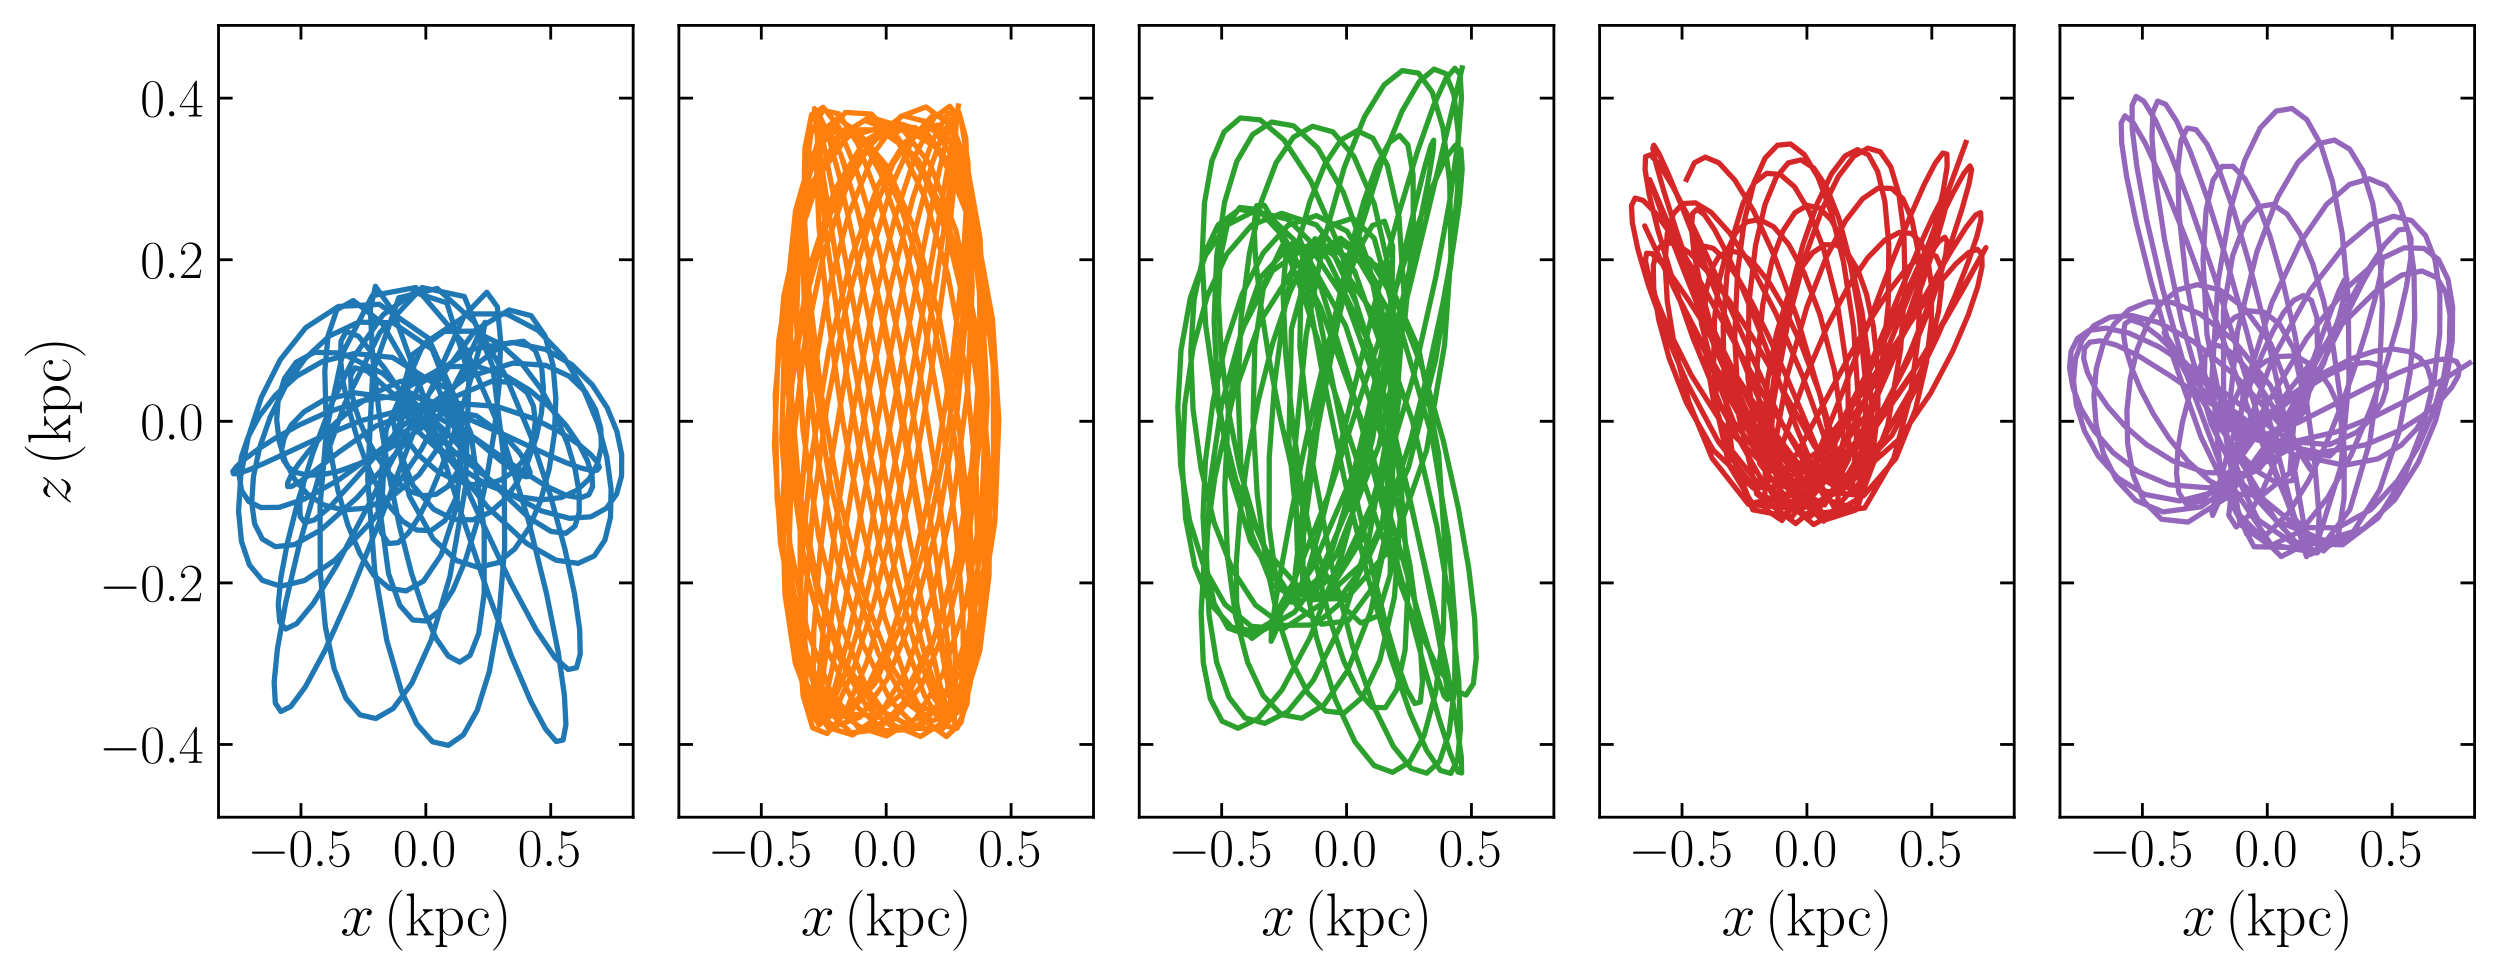 <?xml version="1.0" encoding="utf-8" standalone="no"?>
<!DOCTYPE svg PUBLIC "-//W3C//DTD SVG 1.1//EN"
  "http://www.w3.org/Graphics/SVG/1.1/DTD/svg11.dtd">
<svg xmlns:xlink="http://www.w3.org/1999/xlink" width="708.48pt" height="276.48pt" viewBox="0 0 708.48 276.48" xmlns="http://www.w3.org/2000/svg" version="1.1">
 <defs>
  <style type="text/css">*{stroke-linejoin: round; stroke-linecap: butt}</style>
 </defs>
 <g id="figure_1">
  <g id="patch_1">
   <path d="M 0 276.48 
L 708.48 276.48 
L 708.48 0 
L 0 0 
z
" style="fill: #ffffff"/>
  </g>
  <g id="axes_1">
   <g id="patch_2">
    <path d="M 61.927 231.589 
L 179.43 231.589 
L 179.43 7.2 
L 61.927 7.2 
z
" style="fill: #ffffff"/>
   </g>
   <g id="matplotlib.axis_1">
    <g id="xtick_1">
     <g id="line2d_1">
      <defs>
       <path id="m12a305ff3b" d="M 0 0 
L 0 -4 
" style="stroke: #000000; stroke-width: 0.8"/>
      </defs>
      <g>
       <use xlink:href="#m12a305ff3b" x="85.286" y="231.589" style="stroke: #000000; stroke-width: 0.8"/>
      </g>
     </g>
     <g id="line2d_2">
      <defs>
       <path id="m508554ea0b" d="M 0 0 
L 0 4 
" style="stroke: #000000; stroke-width: 0.8"/>
      </defs>
      <g>
       <use xlink:href="#m508554ea0b" x="85.286" y="7.2" style="stroke: #000000; stroke-width: 0.8"/>
      </g>
     </g>
     <g id="text_1">
      <!-- $\mathdefault{−0.5}$ -->
      <g transform="translate(70.126 245.467) scale(0.15 -0.15)">
       <defs>
        <path id="CMSY10-0" d="M 4218 1472 
C 4326 1472 4442 1472 4442 1600 
C 4442 1728 4326 1728 4218 1728 
L 755 1728 
C 646 1728 531 1728 531 1600 
C 531 1472 646 1472 755 1472 
L 4218 1472 
z
" transform="scale(0.016)"/>
        <path id="CMR17-30" d="M 2688 2025 
C 2688 2416 2682 3080 2413 3591 
C 2176 4039 1798 4198 1466 4198 
C 1158 4198 768 4058 525 3597 
C 269 3118 243 2524 243 2025 
C 243 1661 250 1106 448 619 
C 723 -39 1216 -128 1466 -128 
C 1760 -128 2208 -7 2470 600 
C 2662 1042 2688 1559 2688 2025 
z
M 1466 -26 
C 1056 -26 813 325 723 812 
C 653 1188 653 1738 653 2096 
C 653 2588 653 2997 736 3387 
C 858 3929 1216 4096 1466 4096 
C 1728 4096 2067 3923 2189 3400 
C 2272 3036 2278 2607 2278 2096 
C 2278 1680 2278 1169 2202 792 
C 2067 95 1690 -26 1466 -26 
z
" transform="scale(0.016)"/>
        <path id="CMMI12-3a" d="M 1178 307 
C 1178 492 1024 619 870 619 
C 685 619 557 466 557 313 
C 557 128 710 0 864 0 
C 1050 0 1178 153 1178 307 
z
" transform="scale(0.016)"/>
        <path id="CMR17-35" d="M 730 3692 
C 794 3666 1056 3584 1325 3584 
C 1920 3584 2246 3911 2432 4100 
C 2432 4157 2432 4192 2394 4192 
C 2387 4192 2374 4192 2323 4163 
C 2099 4058 1837 3973 1517 3973 
C 1325 3973 1037 3999 723 4139 
C 653 4171 640 4171 634 4171 
C 602 4171 595 4164 595 4037 
L 595 2203 
C 595 2089 595 2057 659 2057 
C 691 2057 704 2070 736 2114 
C 941 2401 1222 2522 1542 2522 
C 1766 2522 2246 2382 2246 1289 
C 2246 1085 2246 715 2054 421 
C 1894 159 1645 25 1370 25 
C 947 25 518 320 403 814 
C 429 807 480 795 506 795 
C 589 795 749 840 749 1038 
C 749 1210 627 1280 506 1280 
C 358 1280 262 1190 262 1011 
C 262 454 704 -128 1382 -128 
C 2042 -128 2669 440 2669 1264 
C 2669 2030 2170 2624 1549 2624 
C 1222 2624 947 2503 730 2274 
L 730 3692 
z
" transform="scale(0.016)"/>
       </defs>
       <use xlink:href="#CMSY10-0" transform="scale(0.996)"/>
       <use xlink:href="#CMR17-30" transform="translate(77.487 0) scale(0.996)"/>
       <use xlink:href="#CMMI12-3a" transform="translate(123.178 0) scale(0.996)"/>
       <use xlink:href="#CMR17-35" transform="translate(150.275 0) scale(0.996)"/>
      </g>
     </g>
    </g>
    <g id="xtick_2">
     <g id="line2d_3">
      <g>
       <use xlink:href="#m12a305ff3b" x="120.679" y="231.589" style="stroke: #000000; stroke-width: 0.8"/>
      </g>
     </g>
     <g id="line2d_4">
      <g>
       <use xlink:href="#m508554ea0b" x="120.679" y="7.2" style="stroke: #000000; stroke-width: 0.8"/>
      </g>
     </g>
     <g id="text_2">
      <!-- $\mathdefault{0.0}$ -->
      <g transform="translate(111.33 245.467) scale(0.15 -0.15)">
       <use xlink:href="#CMR17-30" transform="scale(0.996)"/>
       <use xlink:href="#CMMI12-3a" transform="translate(45.69 0) scale(0.996)"/>
       <use xlink:href="#CMR17-30" transform="translate(72.788 0) scale(0.996)"/>
      </g>
     </g>
    </g>
    <g id="xtick_3">
     <g id="line2d_5">
      <g>
       <use xlink:href="#m12a305ff3b" x="156.071" y="231.589" style="stroke: #000000; stroke-width: 0.8"/>
      </g>
     </g>
     <g id="line2d_6">
      <g>
       <use xlink:href="#m508554ea0b" x="156.071" y="7.2" style="stroke: #000000; stroke-width: 0.8"/>
      </g>
     </g>
     <g id="text_3">
      <!-- $\mathdefault{0.5}$ -->
      <g transform="translate(146.722 245.467) scale(0.15 -0.15)">
       <use xlink:href="#CMR17-30" transform="scale(0.996)"/>
       <use xlink:href="#CMMI12-3a" transform="translate(45.69 0) scale(0.996)"/>
       <use xlink:href="#CMR17-35" transform="translate(72.788 0) scale(0.996)"/>
      </g>
     </g>
    </g>
    <g id="text_4">
     <!-- $x\,(\mathrm{kpc})$ -->
     <g transform="translate(96.464 265.06) scale(0.17 -0.17)">
      <defs>
       <path id="CMMI12-78" d="M 3034 2606 
C 2829 2567 2752 2414 2752 2293 
C 2752 2139 2874 2088 2963 2088 
C 3155 2088 3290 2254 3290 2427 
C 3290 2695 2982 2816 2714 2816 
C 2323 2816 2106 2433 2048 2312 
C 1901 2816 1504 2816 1389 2816 
C 736 2816 390 1980 390 1839 
C 390 1814 416 1782 461 1782 
C 512 1782 525 1820 538 1846 
C 755 2555 1184 2689 1370 2689 
C 1658 2689 1715 2420 1715 2267 
C 1715 2127 1677 1980 1600 1673 
L 1382 798 
C 1286 415 1101 64 762 64 
C 730 64 570 64 435 147 
C 666 192 717 383 717 460 
C 717 588 621 664 499 664 
C 346 664 179 530 179 326 
C 179 57 480 -64 755 -64 
C 1062 -64 1280 179 1414 441 
C 1517 64 1837 -64 2074 -64 
C 2726 -64 3072 773 3072 913 
C 3072 945 3046 971 3008 971 
C 2950 971 2944 939 2925 888 
C 2752 326 2381 64 2093 64 
C 1869 64 1747 230 1747 492 
C 1747 632 1773 734 1875 1156 
L 2099 2024 
C 2195 2408 2413 2689 2707 2689 
C 2720 2689 2899 2689 3034 2606 
z
" transform="scale(0.016)"/>
       <path id="CMR17-28" d="M 1958 -1561 
C 1958 -1555 1958 -1542 1939 -1523 
C 1645 -1224 858 -407 858 1581 
C 858 3569 1632 4379 1946 4697 
C 1946 4704 1958 4717 1958 4736 
C 1958 4755 1939 4768 1914 4768 
C 1843 4768 1299 4296 986 3594 
C 666 2887 576 2199 576 1588 
C 576 1128 621 351 1005 -471 
C 1312 -1135 1837 -1600 1914 -1600 
C 1946 -1600 1958 -1587 1958 -1561 
z
" transform="scale(0.016)"/>
       <path id="CMR17-6b" d="M 1670 1673 
C 1664 1686 1632 1724 1632 1743 
C 1632 1756 2086 2171 2144 2222 
C 2509 2528 2739 2560 2906 2560 
L 2906 2733 
C 2867 2733 2854 2733 2848 2720 
L 2534 2720 
C 2355 2720 2080 2720 1907 2733 
L 1907 2566 
C 1997 2559 2061 2508 2061 2419 
C 2061 2291 1933 2170 1926 2170 
L 960 1289 
L 960 4396 
L 198 4326 
L 198 4160 
C 576 4160 634 4122 634 3817 
L 634 426 
C 634 184 608 153 198 153 
L 198 -13 
C 352 0 634 0 794 0 
C 954 0 1235 0 1389 -13 
L 1389 153 
C 979 153 954 178 954 428 
L 954 1130 
L 1395 1532 
L 2042 574 
C 2118 459 2182 369 2182 286 
C 2182 172 2067 153 1990 153 
L 1990 -13 
C 2144 0 2419 0 2579 0 
C 2694 0 2931 0 3040 0 
L 3040 153 
C 2739 153 2669 210 2477 491 
L 1670 1673 
z
" transform="scale(0.016)"/>
       <path id="CMR17-70" d="M 1408 -1063 
C 998 -1063 973 -1037 973 -789 
L 973 402 
C 1158 134 1427 -38 1766 -38 
C 2406 -38 3053 523 3053 1388 
C 3053 2191 2496 2802 1837 2802 
C 1453 2802 1139 2592 960 2338 
L 960 2802 
L 198 2732 
L 198 2567 
C 576 2567 634 2528 634 2223 
L 634 -789 
C 634 -1031 608 -1063 198 -1063 
L 198 -1228 
C 352 -1216 634 -1216 800 -1216 
C 966 -1216 1254 -1216 1408 -1228 
L 1408 -1063 
z
M 973 2012 
C 973 2102 973 2235 1222 2471 
C 1254 2497 1472 2688 1792 2688 
C 2259 2688 2643 2108 2643 1382 
C 2643 656 2234 64 1728 64 
C 1498 64 1248 172 1056 472 
C 973 612 973 650 973 752 
L 973 2012 
z
" transform="scale(0.016)"/>
       <path id="CMR17-63" d="M 2234 2240 
C 2112 2240 1933 2240 1933 2017 
C 1933 1838 2080 1787 2163 1787 
C 2208 1787 2394 1807 2394 2024 
C 2394 2467 1958 2803 1466 2803 
C 787 2803 211 2178 211 1363 
C 211 516 813 -64 1466 -64 
C 2259 -64 2458 677 2458 748 
C 2458 774 2451 793 2406 793 
C 2362 793 2355 787 2330 703 
C 2163 180 1798 51 1523 51 
C 1114 51 621 427 621 1369 
C 621 2338 1094 2688 1472 2688 
C 1722 2688 2093 2573 2234 2240 
z
" transform="scale(0.016)"/>
       <path id="CMR17-29" d="M 1683 1581 
C 1683 2040 1638 2817 1254 3639 
C 947 4303 422 4768 346 4768 
C 326 4768 301 4761 301 4729 
C 301 4717 307 4710 314 4697 
C 621 4378 1402 3568 1402 1584 
C 1402 -407 627 -1217 314 -1537 
C 307 -1549 301 -1556 301 -1568 
C 301 -1600 326 -1600 346 -1600 
C 416 -1600 960 -1128 1274 -426 
C 1594 281 1683 969 1683 1581 
z
" transform="scale(0.016)"/>
      </defs>
      <use xlink:href="#CMMI12-78" transform="scale(0.996)"/>
      <use xlink:href="#CMR17-28" transform="translate(72.038 0) scale(0.996)"/>
      <use xlink:href="#CMR17-6b" transform="translate(107.319 0) scale(0.996)"/>
      <use xlink:href="#CMR17-70" transform="translate(155.612 0) scale(0.996)"/>
      <use xlink:href="#CMR17-63" transform="translate(209.11 0) scale(0.996)"/>
      <use xlink:href="#CMR17-29" transform="translate(249.596 0) scale(0.996)"/>
     </g>
    </g>
   </g>
   <g id="matplotlib.axis_2">
    <g id="ytick_1">
     <g id="line2d_7">
      <defs>
       <path id="mb5fd82740b" d="M 0 0 
L 4 0 
" style="stroke: #000000; stroke-width: 0.8"/>
      </defs>
      <g>
       <use xlink:href="#mb5fd82740b" x="61.927" y="210.982" style="stroke: #000000; stroke-width: 0.8"/>
      </g>
     </g>
     <g id="line2d_8">
      <defs>
       <path id="m1e4b858f65" d="M 0 0 
L -4 0 
" style="stroke: #000000; stroke-width: 0.8"/>
      </defs>
      <g>
       <use xlink:href="#m1e4b858f65" x="179.43" y="210.982" style="stroke: #000000; stroke-width: 0.8"/>
      </g>
     </g>
     <g id="text_5">
      <!-- $\mathdefault{−0.4}$ -->
      <g transform="translate(28.107 216.171) scale(0.15 -0.15)">
       <defs>
        <path id="CMR17-34" d="M 2150 4122 
C 2150 4256 2144 4256 2029 4256 
L 128 1254 
L 128 1088 
L 1779 1088 
L 1779 457 
C 1779 224 1766 160 1318 160 
L 1197 160 
L 1197 0 
C 1402 0 1747 0 1965 0 
C 2182 0 2528 0 2733 0 
L 2733 160 
L 2611 160 
C 2163 160 2150 224 2150 457 
L 2150 1088 
L 2803 1088 
L 2803 1254 
L 2150 1254 
L 2150 4122 
z
M 1798 3703 
L 1798 1254 
L 256 1254 
L 1798 3703 
z
" transform="scale(0.016)"/>
       </defs>
       <use xlink:href="#CMSY10-0" transform="scale(0.996)"/>
       <use xlink:href="#CMR17-30" transform="translate(77.487 0) scale(0.996)"/>
       <use xlink:href="#CMMI12-3a" transform="translate(123.178 0) scale(0.996)"/>
       <use xlink:href="#CMR17-34" transform="translate(150.275 0) scale(0.996)"/>
      </g>
     </g>
    </g>
    <g id="ytick_2">
     <g id="line2d_9">
      <g>
       <use xlink:href="#mb5fd82740b" x="61.927" y="165.188" style="stroke: #000000; stroke-width: 0.8"/>
      </g>
     </g>
     <g id="line2d_10">
      <g>
       <use xlink:href="#m1e4b858f65" x="179.43" y="165.188" style="stroke: #000000; stroke-width: 0.8"/>
      </g>
     </g>
     <g id="text_6">
      <!-- $\mathdefault{−0.2}$ -->
      <g transform="translate(28.107 170.377) scale(0.15 -0.15)">
       <defs>
        <path id="CMR17-32" d="M 2669 989 
L 2554 989 
C 2490 536 2438 459 2413 420 
C 2381 369 1920 369 1830 369 
L 602 369 
C 832 619 1280 1072 1824 1597 
C 2214 1967 2669 2402 2669 3035 
C 2669 3790 2067 4224 1395 4224 
C 691 4224 262 3604 262 3030 
C 262 2780 448 2748 525 2748 
C 589 2748 781 2787 781 3010 
C 781 3207 614 3264 525 3264 
C 486 3264 448 3258 422 3245 
C 544 3790 915 4058 1306 4058 
C 1862 4058 2227 3617 2227 3035 
C 2227 2479 1901 2000 1536 1584 
L 262 146 
L 262 0 
L 2515 0 
L 2669 989 
z
" transform="scale(0.016)"/>
       </defs>
       <use xlink:href="#CMSY10-0" transform="scale(0.996)"/>
       <use xlink:href="#CMR17-30" transform="translate(77.487 0) scale(0.996)"/>
       <use xlink:href="#CMMI12-3a" transform="translate(123.178 0) scale(0.996)"/>
       <use xlink:href="#CMR17-32" transform="translate(150.275 0) scale(0.996)"/>
      </g>
     </g>
    </g>
    <g id="ytick_3">
     <g id="line2d_11">
      <g>
       <use xlink:href="#mb5fd82740b" x="61.927" y="119.395" style="stroke: #000000; stroke-width: 0.8"/>
      </g>
     </g>
     <g id="line2d_12">
      <g>
       <use xlink:href="#m1e4b858f65" x="179.43" y="119.395" style="stroke: #000000; stroke-width: 0.8"/>
      </g>
     </g>
     <g id="text_7">
      <!-- $\mathdefault{0.0}$ -->
      <g transform="translate(39.73 124.584) scale(0.15 -0.15)">
       <use xlink:href="#CMR17-30" transform="scale(0.996)"/>
       <use xlink:href="#CMMI12-3a" transform="translate(45.69 0) scale(0.996)"/>
       <use xlink:href="#CMR17-30" transform="translate(72.788 0) scale(0.996)"/>
      </g>
     </g>
    </g>
    <g id="ytick_4">
     <g id="line2d_13">
      <g>
       <use xlink:href="#mb5fd82740b" x="61.927" y="73.601" style="stroke: #000000; stroke-width: 0.8"/>
      </g>
     </g>
     <g id="line2d_14">
      <g>
       <use xlink:href="#m1e4b858f65" x="179.43" y="73.601" style="stroke: #000000; stroke-width: 0.8"/>
      </g>
     </g>
     <g id="text_8">
      <!-- $\mathdefault{0.2}$ -->
      <g transform="translate(39.73 78.79) scale(0.15 -0.15)">
       <use xlink:href="#CMR17-30" transform="scale(0.996)"/>
       <use xlink:href="#CMMI12-3a" transform="translate(45.69 0) scale(0.996)"/>
       <use xlink:href="#CMR17-32" transform="translate(72.788 0) scale(0.996)"/>
      </g>
     </g>
    </g>
    <g id="ytick_5">
     <g id="line2d_15">
      <g>
       <use xlink:href="#mb5fd82740b" x="61.927" y="27.807" style="stroke: #000000; stroke-width: 0.8"/>
      </g>
     </g>
     <g id="line2d_16">
      <g>
       <use xlink:href="#m1e4b858f65" x="179.43" y="27.807" style="stroke: #000000; stroke-width: 0.8"/>
      </g>
     </g>
     <g id="text_9">
      <!-- $\mathdefault{0.4}$ -->
      <g transform="translate(39.73 32.996) scale(0.15 -0.15)">
       <use xlink:href="#CMR17-30" transform="scale(0.996)"/>
       <use xlink:href="#CMMI12-3a" transform="translate(45.69 0) scale(0.996)"/>
       <use xlink:href="#CMR17-34" transform="translate(72.788 0) scale(0.996)"/>
      </g>
     </g>
    </g>
    <g id="text_10">
     <!-- $z\,(\mathrm{kpc})$ -->
     <g transform="translate(19.887 143.126) rotate(-90) scale(0.17 -0.17)">
      <defs>
       <path id="CMMI12-7a" d="M 813 486 
C 1088 803 1312 1004 1632 1296 
C 2016 1632 2182 1793 2272 1891 
C 2720 2338 2944 2713 2944 2764 
C 2944 2816 2893 2816 2880 2816 
C 2835 2816 2822 2793 2790 2750 
C 2630 2494 2477 2367 2310 2367 
C 2176 2367 2106 2421 1984 2565 
C 1850 2715 1741 2816 1555 2816 
C 1088 2816 806 2257 806 2128 
C 806 2108 813 2068 870 2068 
C 922 2068 928 2091 947 2133 
C 1056 2372 1363 2414 1485 2414 
C 1619 2414 1747 2376 1882 2327 
C 2125 2240 2227 2240 2291 2240 
C 2336 2240 2362 2240 2394 2246 
C 2182 1994 1837 1683 1549 1418 
L 902 816 
C 512 415 275 33 275 -12 
C 275 -51 307 -64 346 -64 
C 384 -64 390 -57 435 14 
C 538 163 742 384 979 384 
C 1114 384 1178 342 1306 193 
C 1427 61 1536 -64 1741 -64 
C 2368 -64 2726 732 2726 876 
C 2726 903 2720 942 2656 942 
C 2605 942 2598 917 2579 855 
C 2438 488 2061 338 1811 338 
C 1677 338 1549 376 1414 425 
C 1158 512 1088 512 1005 512 
C 941 512 870 512 813 486 
z
" transform="scale(0.016)"/>
      </defs>
      <use xlink:href="#CMMI12-7a" transform="scale(0.996)"/>
      <use xlink:href="#CMR17-28" transform="translate(66.36 0) scale(0.996)"/>
      <use xlink:href="#CMR17-6b" transform="translate(101.64 0) scale(0.996)"/>
      <use xlink:href="#CMR17-70" transform="translate(149.933 0) scale(0.996)"/>
      <use xlink:href="#CMR17-63" transform="translate(203.431 0) scale(0.996)"/>
      <use xlink:href="#CMR17-29" transform="translate(243.917 0) scale(0.996)"/>
     </g>
    </g>
   </g>
   <g id="line2d_17">
    <path d="M 128.828 114.781 
L 123.377 118.658 
L 115.538 123.943 
L 108.238 128.272 
L 101.736 131.445 
L 96.055 133.511 
L 91.193 134.554 
L 87.155 134.66 
L 83.956 133.911 
L 81.63 132.387 
L 80.229 130.171 
L 79.831 127.353 
L 80.552 124.047 
L 82.566 120.416 
L 86.15 116.708 
L 91.793 113.361 
L 100.502 111.308 
L 114.916 113.293 
L 133.715 123.561 
L 146.196 132.341 
L 154.626 137.682 
L 160.499 140.404 
L 164.47 141.104 
L 166.884 140.183 
L 167.942 137.947 
L 167.768 134.646 
L 166.441 130.509 
L 164.006 125.766 
L 160.483 120.661 
L 155.872 115.483 
L 150.148 110.591 
L 143.268 106.464 
L 135.162 103.814 
L 125.785 103.91 
L 115.677 109.651 
L 112.211 125.139 
L 117.035 137.587 
L 122.898 144.334 
L 128.621 147.219 
L 133.946 147.309 
L 138.774 145.259 
L 143.044 141.53 
L 146.707 136.497 
L 149.708 130.5 
L 151.984 123.878 
L 153.453 116.997 
L 154.011 110.273 
L 153.514 104.198 
L 151.744 99.386 
L 148.346 96.691 
L 142.633 97.529 
L 132.918 104.913 
L 101.284 140.938 
L 90.949 150.165 
L 83.452 154.336 
L 78.043 154.92 
L 74.347 152.765 
L 72.153 148.444 
L 71.337 142.407 
L 71.825 135.057 
L 73.582 126.807 
L 76.594 118.116 
L 80.867 109.516 
L 86.428 101.631 
L 93.321 95.223 
L 101.62 91.3 
L 111.4 91.464 
L 122.484 99.013 
L 130.853 120.641 
L 129.425 143.577 
L 124.994 157.302 
L 120.03 164.661 
L 115.084 167.465 
L 110.363 166.723 
L 105.985 163.076 
L 102.038 156.986 
L 98.602 148.842 
L 95.767 139.034 
L 93.637 128.03 
L 92.342 116.452 
L 92.047 105.121 
L 92.975 95.094 
L 95.467 87.751 
L 100.114 85.172 
L 108.162 91.434 
L 121.49 114.576 
L 134.928 144.234 
L 144.736 165.1 
L 151.964 178.53 
L 157.279 186.378 
L 161.02 189.727 
L 163.373 189.238 
L 164.437 185.334 
L 164.255 178.299 
L 162.825 168.342 
L 160.107 155.658 
L 156.021 140.552 
L 150.446 123.676 
L 143.248 106.404 
L 134.346 91.172 
L 123.893 81.747 
L 113.008 84.395 
L 105.605 105.626 
L 104.205 135.742 
L 106.186 161.714 
L 109.614 181.464 
L 113.71 195.711 
L 118.111 205.147 
L 122.605 210.23 
L 127.041 211.231 
L 131.29 208.273 
L 135.217 201.353 
L 138.658 190.349 
L 141.383 175.021 
L 143.016 155.063 
L 142.871 130.505 
L 139.623 103.844 
L 131.585 84.024 
L 119.595 81.486 
L 107.628 94.303 
L 97.754 114.308 
L 90.203 135.558 
L 84.694 154.856 
L 80.909 171.059 
L 78.623 183.891 
L 77.689 193.302 
L 78.024 199.251 
L 79.592 201.628 
L 82.404 200.223 
L 86.517 194.675 
L 92.057 184.403 
L 99.253 168.462 
L 108.51 145.369 
L 120.235 114.593 
L 131.542 89.503 
L 137.96 82.826 
L 140.946 86.961 
L 141.883 96.678 
L 141.438 109.259 
L 139.993 122.896 
L 137.798 136.272 
L 135.038 148.477 
L 131.852 158.919 
L 128.354 167.201 
L 124.642 173.001 
L 120.815 175.981 
L 116.987 175.706 
L 113.319 171.549 
L 110.094 162.51 
L 107.979 146.815 
L 109.397 121.789 
L 119.992 97.509 
L 132.751 88.951 
L 143.594 88.979 
L 152.513 93.649 
L 159.692 101.086 
L 165.271 110.111 
L 169.34 119.841 
L 171.964 129.551 
L 173.179 138.643 
L 173.003 146.623 
L 171.425 153.064 
L 168.399 157.555 
L 163.831 159.645 
L 157.547 158.747 
L 149.241 153.99 
L 138.321 143.856 
L 123.667 125.578 
L 108.787 104.092 
L 101.567 95.272 
L 98.115 93.942 
L 96.643 96.647 
L 96.477 101.793 
L 97.277 108.424 
L 98.838 115.848 
L 101.021 123.505 
L 103.72 130.922 
L 106.851 137.682 
L 110.337 143.404 
L 114.106 147.713 
L 118.077 150.202 
L 122.139 150.37 
L 126.113 147.508 
L 129.585 140.444 
L 131.091 127.051 
L 123.842 109.111 
L 111.256 101.302 
L 100.401 100.174 
L 91.399 102.434 
L 84.023 106.631 
L 78.116 111.937 
L 73.578 117.786 
L 70.353 123.743 
L 68.414 129.45 
L 67.759 134.599 
L 68.417 138.906 
L 70.45 142.087 
L 73.966 143.835 
L 79.145 143.777 
L 86.298 141.411 
L 96.007 135.964 
L 127.716 112.94 
L 139.581 107.958 
L 145.842 108.483 
L 149.378 111.273 
L 151.176 115.095 
L 151.697 119.32 
L 151.205 123.56 
L 149.864 127.543 
L 147.79 131.065 
L 145.068 133.957 
L 141.761 136.067 
L 137.924 137.242 
L 133.605 137.319 
L 128.858 136.111 
L 123.763 133.388 
L 118.492 128.854 
L 113.614 122.227 
L 112.749 114.918 
L 122.457 115.11 
L 132.79 118.729 
L 141.681 122.626 
L 155.462 128.996 
L 160.562 131.168 
L 164.544 132.604 
L 167.427 133.298 
L 169.201 133.251 
L 169.832 132.469 
L 169.254 130.964 
L 167.357 128.759 
L 163.972 125.899 
L 158.824 122.479 
L 151.429 118.712 
L 140.818 115.166 
L 124.714 113.983 
L 106.531 120.738 
L 95.928 128.183 
L 89.348 133.306 
L 85.155 136.403 
L 82.664 137.836 
L 81.526 137.878 
L 81.531 136.745 
L 82.547 134.621 
L 84.487 131.672 
L 87.291 128.062 
L 90.92 123.968 
L 95.349 119.599 
L 100.564 115.224 
L 106.554 111.216 
L 113.291 108.15 
L 120.638 107.083 
L 127.642 110.516 
L 126.836 123.146 
L 118.76 134.508 
L 110.735 140.995 
L 103.523 144.034 
L 97.196 144.543 
L 91.756 143.094 
L 87.203 140.098 
L 83.553 135.885 
L 80.835 130.75 
L 79.097 124.986 
L 78.411 118.903 
L 78.875 112.857 
L 80.634 107.27 
L 83.907 102.684 
L 89.055 99.853 
L 96.752 100.034 
L 108.547 105.871 
L 126.582 122.5 
L 140.806 138.179 
L 149.928 146.746 
L 156.151 150.598 
L 160.344 151.125 
L 162.93 149.134 
L 164.145 145.172 
L 164.133 139.669 
L 162.985 133.008 
L 160.76 125.573 
L 157.491 117.777 
L 153.2 110.089 
L 147.893 103.057 
L 141.568 97.344 
L 134.22 93.837 
L 125.885 93.932 
L 116.94 100.445 
L 111.427 119.497 
L 115.995 140.537 
L 122.771 152.719 
L 129.409 158.871 
L 135.535 160.793 
L 141.037 159.482 
L 145.855 155.581 
L 149.936 149.565 
L 153.224 141.848 
L 155.647 132.846 
L 157.116 123.036 
L 157.52 112.997 
L 156.709 103.436 
L 154.482 95.22 
L 150.523 89.463 
L 144.29 87.845 
L 134.655 93.636 
L 119.68 114.2 
L 95.472 160.115 
L 88.734 171.089 
L 84.047 176.754 
L 80.975 178.256 
L 79.287 176.292 
L 78.848 171.329 
L 79.587 163.713 
L 81.471 153.746 
L 84.5 141.773 
L 88.694 128.299 
L 94.085 114.135 
L 100.699 100.529 
L 108.519 89.244 
L 117.4 82.828 
L 126.643 85.836 
L 132.898 106.329 
L 131.937 137.859 
L 127.494 163.379 
L 122.175 181.464 
L 116.732 193.583 
L 111.454 200.759 
L 106.499 203.627 
L 101.98 202.578 
L 98.006 197.841 
L 94.698 189.529 
L 92.211 177.671 
L 90.766 162.257 
L 90.696 143.39 
L 92.539 121.782 
L 97.133 100.016 
L 105.484 83.786 
L 117.828 81.472 
L 131.21 97.13 
L 142.013 122.269 
L 149.686 147.242 
L 154.89 168.253 
L 158.197 184.809 
L 159.954 197.108 
L 160.371 205.367 
L 159.575 209.706 
L 157.635 210.136 
L 154.577 206.545 
L 150.387 198.68 
L 145.006 186.104 
L 138.322 168.125 
L 130.17 143.837 
L 120.565 113.721 
L 111.424 88.256 
L 106.387 81.14 
L 104.954 87.645 
L 105.589 100.973 
L 107.459 117.201 
L 110.094 133.77 
L 113.198 149.086 
L 116.574 162.304 
L 120.079 173.006 
L 123.602 180.95 
L 127.042 185.919 
L 130.294 187.639 
L 133.224 185.72 
L 135.642 179.567 
L 137.214 168.222 
L 137.213 150.031 
L 133.434 122.756 
L 121.438 95.844 
L 107.476 86.22 
L 95.9 86.853 
L 86.645 92.86 
L 79.428 101.94 
L 74.044 112.652 
L 70.347 123.916 
L 68.227 134.88 
L 67.605 144.881 
L 68.427 153.415 
L 70.67 160.07 
L 74.347 164.457 
L 79.515 166.137 
L 86.296 164.525 
L 94.914 158.739 
L 105.777 147.242 
L 119.465 127.25 
L 131.932 103.229 
L 136.421 92.966 
L 137.469 91.341 
L 136.942 94.306 
L 135.485 100.032 
L 133.412 107.434 
L 130.909 115.722 
L 128.106 124.261 
L 125.102 132.508 
L 121.983 139.999 
L 118.83 146.316 
L 115.73 151.061 
L 112.786 153.805 
L 110.145 154.021 
L 108.052 150.962 
L 107.028 143.384 
L 108.686 128.972 
L 119.069 108.763 
L 133.444 99.037 
L 145.187 97.039 
L 154.597 99.02 
L 162.069 103.341 
L 167.843 109.067 
L 172.066 115.55 
L 174.828 122.287 
L 176.181 128.857 
L 176.147 134.894 
L 174.718 140.062 
L 171.853 144.033 
L 167.47 146.452 
L 161.419 146.896 
L 153.444 144.788 
L 143.074 139.222 
L 129.388 128.623 
L 112.789 112.871 
L 104.071 105.148 
L 100.607 104.234 
L 99.383 106.434 
L 99.478 110.264 
L 100.476 114.937 
L 102.148 119.948 
L 104.343 124.93 
L 106.955 129.595 
L 109.901 133.701 
L 113.108 137.028 
L 116.506 139.363 
L 120.02 140.472 
L 123.552 140.083 
L 126.95 137.845 
L 129.911 133.26 
L 131.605 125.613 
L 127.997 115.296 
L 114.761 111.812 
L 102.606 113.583 
L 92.686 116.854 
L 84.629 120.511 
L 78.17 124.078 
L 73.15 127.302 
L 69.475 130.027 
L 67.092 132.149 
L 65.984 133.586 
L 66.168 134.27 
L 67.692 134.136 
L 70.649 133.117 
L 75.191 131.148 
L 90.234 124.167 
L 102.044 119.293 
L 118.764 114.97 
L 135.013 117.817 
L 142.961 123.556 
L 147.216 128.281 
L 149.428 131.706 
L 150.252 133.909 
L 150.023 135.006 
L 148.938 135.104 
L 147.126 134.305 
L 144.679 132.703 
L 141.665 130.393 
L 134.151 124.081 
L 129.752 120.369 
L 125.012 116.587 
L 120.056 113.144 
L 115.207 110.842 
L 111.804 111.748 
L 117.16 121.07 
L 128.185 131.111 
L 137.977 137.332 
L 146.293 140.62 
L 153.273 141.686 
L 159.021 140.996 
L 163.597 138.889 
L 167.025 135.64 
L 169.305 131.493 
L 170.405 126.686 
L 170.27 121.469 
L 168.809 116.131 
L 165.885 111.024 
L 161.285 106.605 
L 154.661 103.53 
L 145.373 102.898 
L 132.054 107.033 
L 113.589 121.037 
L 100.86 135.501 
L 93.56 143.606 
L 89.038 147.372 
L 86.354 148.068 
L 85.071 146.439 
L 84.942 142.994 
L 85.816 138.132 
L 85.816 138.132 
" clip-path="url(#pbccfab8bc0)" style="fill: none; stroke: #1f77b4; stroke-width: 1.5; stroke-linecap: square"/>
   </g>
   <g id="patch_3">
    <path d="M 61.927 231.589 
L 61.927 7.2 
" style="fill: none; stroke: #000000; stroke-width: 0.8; stroke-linejoin: miter; stroke-linecap: square"/>
   </g>
   <g id="patch_4">
    <path d="M 179.43 231.589 
L 179.43 7.2 
" style="fill: none; stroke: #000000; stroke-width: 0.8; stroke-linejoin: miter; stroke-linecap: square"/>
   </g>
   <g id="patch_5">
    <path d="M 61.927 231.589 
L 179.43 231.589 
" style="fill: none; stroke: #000000; stroke-width: 0.8; stroke-linejoin: miter; stroke-linecap: square"/>
   </g>
   <g id="patch_6">
    <path d="M 61.927 7.2 
L 179.43 7.2 
" style="fill: none; stroke: #000000; stroke-width: 0.8; stroke-linejoin: miter; stroke-linecap: square"/>
   </g>
  </g>
  <g id="axes_2">
   <g id="patch_7">
    <path d="M 192.39 231.589 
L 309.892 231.589 
L 309.892 7.2 
L 192.39 7.2 
z
" style="fill: #ffffff"/>
   </g>
   <g id="matplotlib.axis_3">
    <g id="xtick_4">
     <g id="line2d_18">
      <g>
       <use xlink:href="#m12a305ff3b" x="215.749" y="231.589" style="stroke: #000000; stroke-width: 0.8"/>
      </g>
     </g>
     <g id="line2d_19">
      <g>
       <use xlink:href="#m508554ea0b" x="215.749" y="7.2" style="stroke: #000000; stroke-width: 0.8"/>
      </g>
     </g>
     <g id="text_11">
      <!-- $\mathdefault{−0.5}$ -->
      <g transform="translate(200.589 245.467) scale(0.15 -0.15)">
       <use xlink:href="#CMSY10-0" transform="scale(0.996)"/>
       <use xlink:href="#CMR17-30" transform="translate(77.487 0) scale(0.996)"/>
       <use xlink:href="#CMMI12-3a" transform="translate(123.178 0) scale(0.996)"/>
       <use xlink:href="#CMR17-35" transform="translate(150.275 0) scale(0.996)"/>
      </g>
     </g>
    </g>
    <g id="xtick_5">
     <g id="line2d_20">
      <g>
       <use xlink:href="#m12a305ff3b" x="251.141" y="231.589" style="stroke: #000000; stroke-width: 0.8"/>
      </g>
     </g>
     <g id="line2d_21">
      <g>
       <use xlink:href="#m508554ea0b" x="251.141" y="7.2" style="stroke: #000000; stroke-width: 0.8"/>
      </g>
     </g>
     <g id="text_12">
      <!-- $\mathdefault{0.0}$ -->
      <g transform="translate(241.793 245.467) scale(0.15 -0.15)">
       <use xlink:href="#CMR17-30" transform="scale(0.996)"/>
       <use xlink:href="#CMMI12-3a" transform="translate(45.69 0) scale(0.996)"/>
       <use xlink:href="#CMR17-30" transform="translate(72.788 0) scale(0.996)"/>
      </g>
     </g>
    </g>
    <g id="xtick_6">
     <g id="line2d_22">
      <g>
       <use xlink:href="#m12a305ff3b" x="286.533" y="231.589" style="stroke: #000000; stroke-width: 0.8"/>
      </g>
     </g>
     <g id="line2d_23">
      <g>
       <use xlink:href="#m508554ea0b" x="286.533" y="7.2" style="stroke: #000000; stroke-width: 0.8"/>
      </g>
     </g>
     <g id="text_13">
      <!-- $\mathdefault{0.5}$ -->
      <g transform="translate(277.185 245.467) scale(0.15 -0.15)">
       <use xlink:href="#CMR17-30" transform="scale(0.996)"/>
       <use xlink:href="#CMMI12-3a" transform="translate(45.69 0) scale(0.996)"/>
       <use xlink:href="#CMR17-35" transform="translate(72.788 0) scale(0.996)"/>
      </g>
     </g>
    </g>
    <g id="text_14">
     <!-- $x\,(\mathrm{kpc})$ -->
     <g transform="translate(226.927 265.06) scale(0.17 -0.17)">
      <use xlink:href="#CMMI12-78" transform="scale(0.996)"/>
      <use xlink:href="#CMR17-28" transform="translate(72.038 0) scale(0.996)"/>
      <use xlink:href="#CMR17-6b" transform="translate(107.319 0) scale(0.996)"/>
      <use xlink:href="#CMR17-70" transform="translate(155.612 0) scale(0.996)"/>
      <use xlink:href="#CMR17-63" transform="translate(209.11 0) scale(0.996)"/>
      <use xlink:href="#CMR17-29" transform="translate(249.596 0) scale(0.996)"/>
     </g>
    </g>
   </g>
   <g id="matplotlib.axis_4">
    <g id="ytick_6">
     <g id="line2d_24">
      <g>
       <use xlink:href="#mb5fd82740b" x="192.39" y="210.982" style="stroke: #000000; stroke-width: 0.8"/>
      </g>
     </g>
     <g id="line2d_25">
      <g>
       <use xlink:href="#m1e4b858f65" x="309.892" y="210.982" style="stroke: #000000; stroke-width: 0.8"/>
      </g>
     </g>
    </g>
    <g id="ytick_7">
     <g id="line2d_26">
      <g>
       <use xlink:href="#mb5fd82740b" x="192.39" y="165.188" style="stroke: #000000; stroke-width: 0.8"/>
      </g>
     </g>
     <g id="line2d_27">
      <g>
       <use xlink:href="#m1e4b858f65" x="309.892" y="165.188" style="stroke: #000000; stroke-width: 0.8"/>
      </g>
     </g>
    </g>
    <g id="ytick_8">
     <g id="line2d_28">
      <g>
       <use xlink:href="#mb5fd82740b" x="192.39" y="119.395" style="stroke: #000000; stroke-width: 0.8"/>
      </g>
     </g>
     <g id="line2d_29">
      <g>
       <use xlink:href="#m1e4b858f65" x="309.892" y="119.395" style="stroke: #000000; stroke-width: 0.8"/>
      </g>
     </g>
    </g>
    <g id="ytick_9">
     <g id="line2d_30">
      <g>
       <use xlink:href="#mb5fd82740b" x="192.39" y="73.601" style="stroke: #000000; stroke-width: 0.8"/>
      </g>
     </g>
     <g id="line2d_31">
      <g>
       <use xlink:href="#m1e4b858f65" x="309.892" y="73.601" style="stroke: #000000; stroke-width: 0.8"/>
      </g>
     </g>
    </g>
    <g id="ytick_10">
     <g id="line2d_32">
      <g>
       <use xlink:href="#mb5fd82740b" x="192.39" y="27.807" style="stroke: #000000; stroke-width: 0.8"/>
      </g>
     </g>
     <g id="line2d_33">
      <g>
       <use xlink:href="#m1e4b858f65" x="309.892" y="27.807" style="stroke: #000000; stroke-width: 0.8"/>
      </g>
     </g>
    </g>
   </g>
   <g id="line2d_34">
    <path d="M 271.592 30.036 
L 261.369 89.1 
L 255.968 119.344 
L 250.041 149.564 
L 244.218 174.626 
L 239.032 192.176 
L 234.853 201.427 
L 231.938 202.214 
L 230.474 194.693 
L 230.595 179.277 
L 232.387 156.766 
L 235.841 128.878 
L 240.744 99.38 
L 246.597 73.016 
L 252.823 52.455 
L 258.935 38.755 
L 264.527 32.424 
L 269.228 33.79 
L 272.665 43.081 
L 274.433 60.374 
L 274.097 85.291 
L 271.287 116.009 
L 266.042 147.411 
L 259.099 173.737 
L 251.378 192.55 
L 243.623 203.266 
L 236.405 205.907 
L 230.189 200.708 
L 225.397 188.021 
L 222.445 168.367 
L 221.748 142.75 
L 223.644 113.583 
L 228.098 85.394 
L 234.578 62.125 
L 242.391 45.64 
L 250.866 36.811 
L 259.362 36.12 
L 267.226 43.821 
L 273.759 59.898 
L 278.196 83.802 
L 279.772 113.634 
L 278.095 144.614 
L 273.602 171.277 
L 267.136 191.186 
L 259.468 203.663 
L 251.235 208.568 
L 242.995 205.92 
L 235.284 195.8 
L 228.678 178.388 
L 223.845 154.192 
L 221.543 124.803 
L 222.353 94.458 
L 226.156 68.437 
L 232.308 49.52 
L 240.059 38.74 
L 248.69 36.424 
L 257.509 42.54 
L 265.827 56.775 
L 272.922 78.427 
L 278.041 105.942 
L 280.545 135.762 
L 280.298 162.928 
L 277.657 184.44 
L 273.091 199.157 
L 267.056 206.583 
L 259.983 206.427 
L 252.319 198.484 
L 244.58 182.663 
L 237.418 159.205 
L 231.682 129.453 
L 228.256 97.715 
L 227.478 70.1 
L 229.056 49.754 
L 232.514 37.545 
L 237.381 33.551 
L 243.217 37.56 
L 249.601 49.214 
L 256.09 67.979 
L 262.185 92.895 
L 267.312 121.745 
L 270.952 150.202 
L 272.876 174.165 
L 273.085 191.628 
L 271.675 201.668 
L 268.786 203.762 
L 264.593 197.589 
L 259.332 183.048 
L 253.346 160.471 
L 247.147 131.318 
L 241.416 99.811 
L 236.745 71.88 
L 233.396 50.609 
L 231.429 36.855 
L 230.823 30.772 
L 231.531 32.302 
L 233.5 41.314 
L 236.661 57.588 
L 240.906 80.645 
L 246.036 109.134 
L 251.67 139.391 
L 257.256 166.17 
L 262.282 186.315 
L 266.374 198.563 
L 269.261 202.424 
L 270.748 197.792 
L 270.689 184.857 
L 268.993 164.194 
L 265.662 137.171 
L 260.887 107.078 
L 255.153 79.06 
L 249.063 56.534 
L 243.118 40.772 
L 237.708 32.263 
L 233.164 31.26 
L 229.8 37.929 
L 227.948 52.349 
L 227.969 74.354 
L 230.216 102.951 
L 234.835 134.652 
L 241.368 163.363 
L 248.926 185.209 
L 256.697 198.956 
L 264.044 204.381 
L 270.458 201.638 
L 275.504 191.067 
L 278.775 173.199 
L 279.882 148.961 
L 278.504 120.405 
L 274.619 91.682 
L 268.69 67.051 
L 261.377 48.673 
L 253.316 37.508 
L 245.103 34.097 
L 237.326 38.795 
L 230.624 51.784 
L 225.718 72.91 
L 223.403 101.11 
L 224.319 132.847 
L 228.346 161.993 
L 234.64 184.689 
L 242.311 199.796 
L 250.627 207.112 
L 258.983 206.719 
L 266.831 198.793 
L 273.624 183.596 
L 278.765 161.605 
L 281.584 134.005 
L 281.48 103.983 
L 278.37 76.628 
L 272.759 55.406 
L 265.331 41.787 
L 256.781 36.407 
L 247.795 39.505 
L 239.08 51.029 
L 231.391 70.556 
L 225.548 96.929 
L 222.326 127.187 
L 222.043 156.088 
L 224.365 179.701 
L 228.743 196.558 
L 234.655 206.157 
L 241.631 208.287 
L 249.215 202.829 
L 256.924 189.734 
L 264.175 169.137 
L 270.23 141.793 
L 274.211 110.466 
L 275.527 80.914 
L 274.276 57.659 
L 270.911 42.361 
L 265.941 35.438 
L 259.86 36.831 
L 253.145 46.245 
L 246.286 63.174 
L 239.817 86.73 
L 234.34 115.004 
L 230.411 144.011 
L 228.292 169.316 
L 227.962 188.579 
L 229.295 200.803 
L 232.13 205.448 
L 236.286 202.153 
L 241.538 190.688 
L 247.58 171.083 
L 253.951 144.068 
L 259.985 112.456 
L 264.966 82.23 
L 268.513 58.076 
L 270.551 41.541 
L 271.132 32.924 
L 270.349 32.141 
L 268.306 38.98 
L 265.119 53.142 
L 260.933 74.138 
L 245.208 158.377 
L 240.384 180.533 
L 236.443 195.406 
L 233.643 202.244 
L 232.18 200.689 
L 232.204 190.66 
L 233.821 172.417 
L 237.048 146.885 
L 241.736 116.632 
L 247.435 86.858 
L 253.5 62.084 
L 259.388 44.068 
L 264.706 33.348 
L 269.147 30.102 
L 272.442 34.399 
L 274.324 46.244 
L 274.509 65.502 
L 272.708 91.568 
L 268.723 122.257 
L 262.762 152.362 
L 255.555 176.881 
L 247.922 193.697 
L 240.546 202.161 
L 233.979 202.201 
L 228.688 194.035 
L 225.098 178.118 
L 223.599 155.283 
L 224.514 127.302 
L 227.918 97.991 
L 233.399 71.98 
L 240.294 51.83 
L 247.971 38.586 
L 255.866 32.777 
L 263.439 34.749 
L 270.127 44.744 
L 275.294 62.816 
L 278.202 88.482 
L 278.105 119.601 
L 274.739 150.679 
L 268.755 176.276 
L 261.127 194.303 
L 252.698 204.297 
L 244.15 206.313 
L 236.068 200.583 
L 229.001 187.436 
L 223.517 167.378 
L 220.222 141.418 
L 219.693 112.064 
L 222.128 83.955 
L 227.14 60.989 
L 234.106 44.981 
L 242.377 36.773 
L 251.305 36.814 
L 260.214 45.301 
L 268.358 62.132 
L 274.891 86.623 
L 278.917 116.639 
L 279.856 147.214 
L 277.91 173.211 
L 273.701 192.463 
L 267.847 204.351 
L 260.885 208.72 
L 253.305 205.552 
L 245.587 194.892 
L 238.271 176.895 
L 232.007 152.08 
L 227.587 122.201 
L 225.719 91.83 
L 226.526 66.231 
L 229.65 47.977 
L 234.591 37.966 
L 240.832 36.426 
L 247.857 43.246 
L 255.132 58.052 
L 262.073 80.088 
L 268.033 107.731 
L 272.378 137.354 
L 274.782 164.12 
L 275.279 185.185 
L 274.04 199.437 
L 271.265 206.361 
L 267.163 205.637 
L 261.962 197.038 
L 255.95 180.473 
L 249.529 156.247 
L 243.3 125.946 
L 238.019 94.329 
L 234.229 67.365 
L 232.072 47.81 
L 231.489 36.364 
L 232.352 33.043 
L 234.51 37.621 
L 237.802 49.748 
L 242.041 68.903 
L 246.983 94.124 
L 257.473 151.508 
L 262.117 175.196 
L 265.89 192.234 
L 268.56 201.712 
L 269.953 203.122 
L 269.929 196.181 
L 268.38 180.853 
L 265.263 157.591 
L 260.676 128.088 
L 254.999 96.866 
L 248.895 69.611 
L 242.974 49.045 
L 237.663 35.927 
L 233.261 30.407 
L 230.003 32.458 
L 228.105 41.984 
L 227.785 58.797 
L 229.263 82.42 
L 232.708 111.403 
L 238.052 141.79 
L 244.759 168.265 
L 252.077 187.835 
L 259.324 199.358 
L 265.929 202.438 
L 271.395 197.055 
L 275.275 183.476 
L 277.151 162.349 
L 276.673 135.131 
L 273.698 105.22 
L 268.573 77.646 
L 261.982 55.614 
L 254.59 40.34 
L 246.961 32.33 
L 239.604 31.866 
L 233.02 39.145 
L 227.757 54.262 
L 224.454 77.022 
L 223.819 106.26 
L 226.373 138.05 
L 231.828 166.23 
L 239.256 187.311 
L 247.73 200.27 
L 256.475 204.974 
L 264.846 201.613 
L 272.262 190.539 
L 278.154 172.276 
L 281.94 147.755 
L 283.062 119.075 
L 281.255 90.451 
L 276.823 66.091 
L 270.358 48.107 
L 262.476 37.454 
L 253.784 34.673 
L 244.903 40.102 
L 236.525 53.883 
L 229.46 75.762 
L 224.644 104.467 
L 222.909 136.091 
L 224.354 164.592 
L 228.356 186.543 
L 234.188 200.965 
L 241.217 207.682 
L 248.896 206.754 
L 256.718 198.328 
L 264.159 182.63 
L 270.623 160.125 
L 275.402 132.059 
L 277.783 101.843 
L 277.473 74.693 
L 274.715 53.953 
L 269.961 40.995 
L 263.712 36.376 
L 256.491 40.251 
L 248.852 52.486 
L 241.413 72.567 
L 234.879 99.227 
L 229.983 129.356 
L 227.18 157.783 
L 226.455 180.849 
L 227.583 197.181 
L 230.306 206.272 
L 234.372 207.88 
L 239.527 201.851 
L 245.483 188.107 
L 251.874 166.791 
L 258.177 138.766 
L 263.679 107.169 
L 267.721 77.993 
L 270.042 55.443 
L 270.668 40.936 
L 269.744 34.774 
L 267.454 36.837 
L 264 46.802 
L 259.608 64.15 
L 254.56 87.987 
L 249.225 116.361 
L 239.517 170.255 
L 235.876 189.135 
L 233.337 200.883 
L 232.04 204.949 
L 232.099 200.968 
L 233.603 188.734 
L 236.601 168.339 
L 241.041 140.692 
L 246.639 108.99 
L 252.776 79.327 
L 258.767 55.938 
L 264.128 40.135 
L 268.547 32.162 
L 271.804 31.939 
L 273.72 39.28 
L 274.131 53.915 
L 272.878 75.376 
L 269.84 102.552 
L 265.045 132.473 
L 258.88 160.127 
L 251.997 181.885 
L 245.035 196.17 
L 238.549 202.291 
L 233.033 199.957 
L 228.947 189.168 
L 226.731 170.282 
L 226.781 144.35 
L 229.329 114.134 
L 234.145 84.837 
L 240.531 60.663 
L 247.755 43.217 
L 255.222 33.027 
L 262.428 30.3 
L 268.91 35.139 
L 274.191 47.585 
L 277.735 67.515 
L 278.928 94.26 
L 277.193 125.351 
L 272.466 155.247 
L 265.463 179.156 
L 257.122 195.207 
L 248.278 202.887 
L 239.645 202.205 
L 231.854 193.431 
L 225.501 177.049 
L 221.184 153.913 
L 219.468 125.839 
L 220.681 96.689 
L 224.584 71 
L 230.588 51.243 
L 238.073 38.456 
L 246.453 33.185 
L 255.153 35.793 
L 263.551 46.521 
L 270.918 65.383 
L 276.374 91.768 
L 278.963 123.182 
L 278.199 153.836 
L 274.526 178.679 
L 268.751 195.935 
L 261.616 205.237 
L 253.75 206.656 
L 245.711 200.409 
L 238.037 186.802 
L 231.306 166.319 
L 226.169 139.982 
L 223.309 110.417 
L 223.114 82.393 
L 225.44 59.757 
L 229.885 44.263 
L 235.979 36.716 
L 243.225 37.514 
L 251.084 46.785 
L 258.937 64.334 
L 266.053 89.344 
L 271.603 119.454 
L 274.938 149.587 
L 275.975 174.941 
L 274.984 193.571 
L 272.297 204.895 
L 268.228 208.738 
L 263.073 205.047 
L 257.139 193.826 
L 250.783 175.209 
L 244.471 149.745 
L 238.839 119.389 
L 234.576 89.067 
L 232.068 63.963 
L 231.346 46.419 
L 232.283 37.191 
L 234.682 36.411 
L 238.315 43.9 
L 242.921 59.233 
L 248.183 81.616 
L 253.697 109.37 
L 258.969 138.81 
L 269.58 199.652 
L 270.782 206.064 
L 270.669 204.75 
L 269.184 195.465 
L 262.035 153.144 
L 256.606 122.372 
L 250.518 90.994 
L 244.481 64.733 
L 239.057 45.969 
L 239.057 45.969 
" clip-path="url(#pc99c490b99)" style="fill: none; stroke: #ff7f0e; stroke-width: 1.5; stroke-linecap: square"/>
   </g>
   <g id="patch_8">
    <path d="M 192.39 231.589 
L 192.39 7.2 
" style="fill: none; stroke: #000000; stroke-width: 0.8; stroke-linejoin: miter; stroke-linecap: square"/>
   </g>
   <g id="patch_9">
    <path d="M 309.892 231.589 
L 309.892 7.2 
" style="fill: none; stroke: #000000; stroke-width: 0.8; stroke-linejoin: miter; stroke-linecap: square"/>
   </g>
   <g id="patch_10">
    <path d="M 192.39 231.589 
L 309.892 231.589 
" style="fill: none; stroke: #000000; stroke-width: 0.8; stroke-linejoin: miter; stroke-linecap: square"/>
   </g>
   <g id="patch_11">
    <path d="M 192.39 7.2 
L 309.892 7.2 
" style="fill: none; stroke: #000000; stroke-width: 0.8; stroke-linejoin: miter; stroke-linecap: square"/>
   </g>
  </g>
  <g id="axes_3">
   <g id="patch_12">
    <path d="M 322.852 231.589 
L 440.355 231.589 
L 440.355 7.2 
L 322.852 7.2 
z
" style="fill: #ffffff"/>
   </g>
   <g id="matplotlib.axis_5">
    <g id="xtick_7">
     <g id="line2d_35">
      <g>
       <use xlink:href="#m12a305ff3b" x="346.211" y="231.589" style="stroke: #000000; stroke-width: 0.8"/>
      </g>
     </g>
     <g id="line2d_36">
      <g>
       <use xlink:href="#m508554ea0b" x="346.211" y="7.2" style="stroke: #000000; stroke-width: 0.8"/>
      </g>
     </g>
     <g id="text_15">
      <!-- $\mathdefault{−0.5}$ -->
      <g transform="translate(331.051 245.467) scale(0.15 -0.15)">
       <use xlink:href="#CMSY10-0" transform="scale(0.996)"/>
       <use xlink:href="#CMR17-30" transform="translate(77.487 0) scale(0.996)"/>
       <use xlink:href="#CMMI12-3a" transform="translate(123.178 0) scale(0.996)"/>
       <use xlink:href="#CMR17-35" transform="translate(150.275 0) scale(0.996)"/>
      </g>
     </g>
    </g>
    <g id="xtick_8">
     <g id="line2d_37">
      <g>
       <use xlink:href="#m12a305ff3b" x="381.604" y="231.589" style="stroke: #000000; stroke-width: 0.8"/>
      </g>
     </g>
     <g id="line2d_38">
      <g>
       <use xlink:href="#m508554ea0b" x="381.604" y="7.2" style="stroke: #000000; stroke-width: 0.8"/>
      </g>
     </g>
     <g id="text_16">
      <!-- $\mathdefault{0.0}$ -->
      <g transform="translate(372.255 245.467) scale(0.15 -0.15)">
       <use xlink:href="#CMR17-30" transform="scale(0.996)"/>
       <use xlink:href="#CMMI12-3a" transform="translate(45.69 0) scale(0.996)"/>
       <use xlink:href="#CMR17-30" transform="translate(72.788 0) scale(0.996)"/>
      </g>
     </g>
    </g>
    <g id="xtick_9">
     <g id="line2d_39">
      <g>
       <use xlink:href="#m12a305ff3b" x="416.996" y="231.589" style="stroke: #000000; stroke-width: 0.8"/>
      </g>
     </g>
     <g id="line2d_40">
      <g>
       <use xlink:href="#m508554ea0b" x="416.996" y="7.2" style="stroke: #000000; stroke-width: 0.8"/>
      </g>
     </g>
     <g id="text_17">
      <!-- $\mathdefault{0.5}$ -->
      <g transform="translate(407.647 245.467) scale(0.15 -0.15)">
       <use xlink:href="#CMR17-30" transform="scale(0.996)"/>
       <use xlink:href="#CMMI12-3a" transform="translate(45.69 0) scale(0.996)"/>
       <use xlink:href="#CMR17-35" transform="translate(72.788 0) scale(0.996)"/>
      </g>
     </g>
    </g>
    <g id="text_18">
     <!-- $x\,(\mathrm{kpc})$ -->
     <g transform="translate(357.389 265.06) scale(0.17 -0.17)">
      <use xlink:href="#CMMI12-78" transform="scale(0.996)"/>
      <use xlink:href="#CMR17-28" transform="translate(72.038 0) scale(0.996)"/>
      <use xlink:href="#CMR17-6b" transform="translate(107.319 0) scale(0.996)"/>
      <use xlink:href="#CMR17-70" transform="translate(155.612 0) scale(0.996)"/>
      <use xlink:href="#CMR17-63" transform="translate(209.11 0) scale(0.996)"/>
      <use xlink:href="#CMR17-29" transform="translate(249.596 0) scale(0.996)"/>
     </g>
    </g>
   </g>
   <g id="matplotlib.axis_6">
    <g id="ytick_11">
     <g id="line2d_41">
      <g>
       <use xlink:href="#mb5fd82740b" x="322.852" y="210.982" style="stroke: #000000; stroke-width: 0.8"/>
      </g>
     </g>
     <g id="line2d_42">
      <g>
       <use xlink:href="#m1e4b858f65" x="440.355" y="210.982" style="stroke: #000000; stroke-width: 0.8"/>
      </g>
     </g>
    </g>
    <g id="ytick_12">
     <g id="line2d_43">
      <g>
       <use xlink:href="#mb5fd82740b" x="322.852" y="165.188" style="stroke: #000000; stroke-width: 0.8"/>
      </g>
     </g>
     <g id="line2d_44">
      <g>
       <use xlink:href="#m1e4b858f65" x="440.355" y="165.188" style="stroke: #000000; stroke-width: 0.8"/>
      </g>
     </g>
    </g>
    <g id="ytick_13">
     <g id="line2d_45">
      <g>
       <use xlink:href="#mb5fd82740b" x="322.852" y="119.395" style="stroke: #000000; stroke-width: 0.8"/>
      </g>
     </g>
     <g id="line2d_46">
      <g>
       <use xlink:href="#m1e4b858f65" x="440.355" y="119.395" style="stroke: #000000; stroke-width: 0.8"/>
      </g>
     </g>
    </g>
    <g id="ytick_14">
     <g id="line2d_47">
      <g>
       <use xlink:href="#mb5fd82740b" x="322.852" y="73.601" style="stroke: #000000; stroke-width: 0.8"/>
      </g>
     </g>
     <g id="line2d_48">
      <g>
       <use xlink:href="#m1e4b858f65" x="440.355" y="73.601" style="stroke: #000000; stroke-width: 0.8"/>
      </g>
     </g>
    </g>
    <g id="ytick_15">
     <g id="line2d_49">
      <g>
       <use xlink:href="#mb5fd82740b" x="322.852" y="27.807" style="stroke: #000000; stroke-width: 0.8"/>
      </g>
     </g>
     <g id="line2d_50">
      <g>
       <use xlink:href="#m1e4b858f65" x="440.355" y="27.807" style="stroke: #000000; stroke-width: 0.8"/>
      </g>
     </g>
    </g>
   </g>
   <g id="line2d_51">
    <path d="M 414.355 19.258 
L 405.028 58.55 
L 399.313 82.05 
L 391.83 111.4 
L 382.648 142.379 
L 373.282 164.227 
L 366.018 170.653 
L 361.607 164.126 
L 359.671 149.2 
L 359.692 129.606 
L 361.214 108.561 
L 363.842 88.618 
L 367.256 71.23 
L 371.213 57.054 
L 375.529 46.427 
L 380.05 39.636 
L 384.622 37.042 
L 389.072 39.17 
L 393.153 46.824 
L 396.439 61.318 
L 397.997 84.836 
L 395.342 119.307 
L 385.921 152.813 
L 374.32 171.25 
L 363.699 178.191 
L 354.618 177.494 
L 347.154 171.308 
L 341.316 160.976 
L 337.12 147.524 
L 334.599 131.95 
L 333.785 115.401 
L 334.694 99.163 
L 337.318 84.467 
L 341.645 72.358 
L 347.674 63.794 
L 355.435 59.867 
L 364.973 62.152 
L 376.246 73.329 
L 388.356 98.021 
L 396.804 134.756 
L 399.081 164.806 
L 398.206 184.145 
L 395.823 195.453 
L 392.609 200.537 
L 388.908 200.478 
L 384.933 195.956 
L 380.843 187.424 
L 376.779 175.212 
L 372.888 159.621 
L 369.347 141.098 
L 366.391 120.596 
L 364.333 100.035 
L 363.569 82.252 
L 364.598 70.534 
L 368.063 68.886 
L 374.423 81.763 
L 382.772 108.864 
L 403.503 188.571 
L 407.86 203.794 
L 411.071 213.752 
L 413.185 218.783 
L 414.215 219.059 
L 414.133 214.605 
L 412.868 205.296 
L 410.293 190.857 
L 406.197 170.857 
L 400.245 144.903 
L 392.01 114.11 
L 381.704 85.731 
L 371.395 70.12 
L 363.373 69.674 
L 358.217 80.398 
L 355.607 97.959 
L 355.101 118.782 
L 356.259 139.775 
L 358.682 158.828 
L 362.051 174.913 
L 366.129 187.579 
L 370.731 196.545 
L 375.698 201.514 
L 380.877 202.078 
L 386.078 197.623 
L 391.024 187.185 
L 395.179 169.165 
L 397.198 141.063 
L 393.607 104.274 
L 383.845 76.744 
L 373.052 63.745 
L 363.203 60.453 
L 354.701 63.802 
L 347.652 72.031 
L 342.107 83.947 
L 338.119 98.542 
L 335.744 114.743 
L 335.027 131.31 
L 335.989 146.957 
L 338.638 160.553 
L 342.987 171.135 
L 349.076 177.744 
L 356.992 179.161 
L 366.853 173.488 
L 378.645 157.336 
L 390.803 126.219 
L 398.139 90.295 
L 400.539 65.047 
L 400.454 49.45 
L 398.976 41.043 
L 396.607 38.351 
L 393.627 40.473 
L 390.217 46.832 
L 386.517 57.026 
L 382.651 70.741 
L 378.748 87.627 
L 374.971 107.055 
L 371.538 127.691 
L 368.754 147.203 
L 367.029 162.622 
L 366.95 170.538 
L 369.337 166.609 
L 374.759 147.209 
L 389.574 86.059 
L 396.134 61.423 
L 401.682 42.933 
L 406.221 30.033 
L 409.762 22.262 
L 412.298 19.341 
L 413.791 21.147 
L 414.168 27.706 
L 413.305 39.191 
L 411.003 55.927 
L 406.939 78.351 
L 400.594 106.535 
L 391.399 137.421 
L 379.973 161.358 
L 368.926 170.442 
L 360.367 165.561 
L 354.703 151.278 
L 351.656 131.665 
L 350.819 110.216 
L 351.753 89.733 
L 354.063 71.817 
L 357.443 57.158 
L 361.669 46.083 
L 366.563 38.853 
L 371.972 35.792 
L 377.743 37.372 
L 383.679 44.318 
L 389.463 57.795 
L 394.404 79.738 
L 396.5 112.443 
L 391.785 147.761 
L 382.397 168.742 
L 372.598 177.119 
L 363.623 177.222 
L 355.798 171.493 
L 349.252 161.422 
L 344.07 148.11 
L 340.331 132.595 
L 338.106 116.047 
L 337.447 99.758 
L 338.387 84.953 
L 340.95 72.655 
L 345.184 63.776 
L 351.182 59.326 
L 359.098 60.713 
L 369.15 70.288 
L 381.317 92.265 
L 392.975 128.11 
L 399.559 160.159 
L 402.383 180.946 
L 403.119 193.185 
L 402.513 198.927 
L 400.945 199.381 
L 398.637 195.303 
L 395.74 187.194 
L 392.369 175.416 
L 388.623 160.293 
L 384.611 142.273 
L 380.468 122.248 
L 372.694 84.068 
L 369.813 71.55 
L 368.477 68.079 
L 369.766 78.215 
L 374.344 103.547 
L 380.946 135.647 
L 387.775 164.038 
L 394.069 186.066 
L 399.616 202.104 
L 404.342 212.729 
L 408.201 218.341 
L 411.136 219.168 
L 413.069 215.279 
L 413.881 206.6 
L 413.39 192.91 
L 411.31 173.845 
L 407.178 149.038 
L 400.255 119.178 
L 389.97 90.011 
L 377.607 71.82 
L 366.116 69.033 
L 357.275 78.547 
L 351.35 95.775 
L 348.083 116.825 
L 347.076 138.324 
L 347.887 157.935 
L 350.141 174.538 
L 353.56 187.675 
L 357.935 197.085 
L 363.104 202.501 
L 368.926 203.558 
L 375.253 199.704 
L 381.885 190.074 
L 388.461 173.256 
L 394.046 146.979 
L 395.695 110.89 
L 390.28 80.587 
L 381.763 65.526 
L 373.077 61.104 
L 365.051 63.821 
L 357.971 71.694 
L 351.983 83.417 
L 347.197 97.922 
L 343.708 114.102 
L 341.598 130.702 
L 340.925 146.433 
L 341.733 160.174 
L 344.077 170.994 
L 348.042 177.991 
L 353.782 180.055 
L 361.541 175.502 
L 371.674 161.369 
L 384.044 132.955 
L 394.857 96.128 
L 401.177 68.998 
L 404.563 52.201 
L 406.099 43 
L 406.306 39.726 
L 405.471 41.377 
L 403.769 47.312 
L 401.314 57.091 
L 398.192 70.369 
L 385.589 125.945 
L 380.714 145.319 
L 375.922 161.098 
L 371.733 170.165 
L 369.078 168.495 
L 369.392 151.78 
L 373.32 121.921 
L 379.304 90.364 
L 385.685 64.535 
L 391.781 45.105 
L 397.341 31.461 
L 402.241 23.07 
L 406.389 19.59 
L 409.693 20.848 
L 412.033 26.825 
L 413.245 37.642 
L 413.084 53.567 
L 411.165 74.973 
L 406.842 102.001 
L 399.163 132.471 
L 387.819 158.054 
L 374.854 169.845 
L 363.246 166.872 
L 354.384 153.404 
L 348.427 133.846 
L 345.121 112 
L 344.056 90.954 
L 344.805 72.48 
L 347.031 57.317 
L 350.486 45.783 
L 354.987 38.111 
L 360.392 34.59 
L 366.575 35.644 
L 373.404 41.922 
L 380.681 54.464 
L 387.98 74.981 
L 393.979 105.816 
L 394.788 142.18 
L 389.435 165.918 
L 382.065 175.919 
L 374.559 176.91 
L 367.525 171.674 
L 361.223 161.871 
L 355.812 148.691 
L 351.416 133.221 
L 348.143 116.656 
L 346.077 100.302 
L 345.287 85.381 
L 345.835 72.9 
L 347.807 63.729 
L 351.338 58.803 
L 356.648 59.394 
L 364.109 67.566 
L 374.262 87.061 
L 386.604 121.237 
L 396.614 155.203 
L 403.003 177.577 
L 406.983 190.815 
L 409.258 197.241 
L 410.197 198.215 
L 410.012 194.575 
L 408.83 186.873 
L 406.731 175.507 
L 403.768 160.825 
L 399.974 143.279 
L 395.391 123.714 
L 390.1 103.753 
L 384.276 85.805 
L 378.256 72.66 
L 372.668 67.641 
L 368.758 75.155 
L 368.367 98.281 
L 371.866 130.574 
L 377.368 160.228 
L 383.388 183.35 
L 389.315 200.235 
L 394.879 211.539 
L 399.923 217.736 
L 404.324 219.106 
L 407.954 215.768 
L 410.661 207.694 
L 412.234 194.718 
L 412.357 176.537 
L 410.524 152.819 
L 405.875 123.982 
L 397.341 94.475 
L 385.163 73.99 
L 372.015 68.674 
L 360.606 76.739 
L 351.965 93.508 
L 346.17 114.744 
L 342.95 136.762 
L 341.892 156.959 
L 342.606 174.107 
L 344.8 187.731 
L 348.264 197.59 
L 352.844 203.451 
L 358.422 204.987 
L 364.899 201.702 
L 372.162 192.824 
L 380.021 177.098 
L 387.961 152.496 
L 394.036 117.662 
L 394.099 84.906 
L 389.452 67.53 
L 383.361 61.84 
L 377.06 63.866 
L 371.025 71.362 
L 365.499 82.894 
L 360.646 97.322 
L 356.599 113.5 
L 353.47 130.151 
L 351.351 145.978 
L 350.32 159.865 
L 350.465 170.908 
L 351.906 178.26 
L 354.831 180.903 
L 359.551 177.335 
L 366.609 164.968 
L 376.807 139.31 
L 398.359 73.186 
L 404.971 55.084 
L 409.509 45.044 
L 412.435 41.175 
L 414.007 42.356 
L 414.372 47.881 
L 413.615 57.264 
L 411.778 70.131 
L 408.873 86.099 
L 404.896 104.572 
L 399.851 124.391 
L 393.797 143.582 
L 386.914 159.604 
L 379.579 169.604 
L 372.589 169.917 
L 367.645 155.972 
L 366.915 127.432 
L 370.145 94.957 
L 375.244 67.878 
L 380.945 47.464 
L 386.702 33.058 
L 392.243 24.041 
L 397.389 20.006 
L 401.994 20.73 
L 405.904 26.145 
L 408.934 36.325 
L 410.826 51.481 
L 411.187 71.928 
L 409.362 97.832 
L 404.271 127.649 
L 394.931 154.405 
L 382.31 168.821 
L 369.404 168.005 
L 358.471 155.546 
L 350.251 136.132 
L 344.757 113.9 
L 341.692 92.264 
L 340.663 73.205 
L 341.335 57.518 
L 343.468 45.513 
L 346.89 37.397 
L 351.482 33.426 
L 357.156 33.975 
L 363.845 39.629 
L 371.466 51.313 
L 379.846 70.54 
L 388.325 99.54 
L 394.125 136.137 
L 393.989 162.731 
L 390.419 174.566 
L 385.649 176.541 
L 380.536 171.837 
L 375.471 162.309 
L 370.682 149.251 
L 366.334 133.807 
L 362.562 117.205 
L 359.481 100.77 
L 357.19 85.727 
L 355.785 73.069 
L 355.378 63.629 
L 356.128 58.276 
L 358.284 58.16 
L 362.273 65.105 
L 368.9 82.395 
L 390.891 149.918 
L 400.098 174.029 
L 406.963 188.339 
L 411.981 195.477 
L 415.451 196.974 
L 417.543 193.763 
L 418.352 186.45 
L 417.918 175.471 
L 416.243 161.201 
L 413.298 144.099 
L 409.037 124.977 
L 403.431 105.342 
L 396.53 87.425 
L 388.522 73.808 
L 379.848 67.499 
L 371.568 72.608 
L 365.982 93.196 
L 365.254 125.25 
L 368.278 156.158 
L 373.005 180.431 
L 378.392 198.194 
L 383.958 210.188 
L 389.434 216.966 
L 394.633 218.869 
L 399.389 216.063 
L 403.53 208.569 
L 406.84 196.269 
L 409.013 178.92 
L 409.569 156.233 
L 407.682 128.455 
L 402.102 98.987 
L 392.186 76.597 
L 379.604 68.653 
L 367.311 75.019 
L 357.074 91.178 
L 349.419 112.551 
L 344.3 135.099 
L 341.408 155.915 
L 340.395 173.632 
L 340.992 187.759 
L 343.011 198.074 
L 346.323 204.375 
L 350.844 206.372 
L 356.524 203.626 
L 363.335 195.443 
L 371.242 180.711 
L 380.096 157.627 
L 388.989 124.373 
L 394.391 89.726 
L 394.673 69.795 
L 392.34 62.679 
L 388.867 63.946 
L 384.886 71.047 
L 380.728 82.392 
L 376.604 96.76 
L 372.676 112.958 
L 369.078 129.68 
L 365.931 145.612 
L 363.343 159.646 
L 361.427 170.9 
L 360.323 178.573 
L 360.23 181.732 
L 361.469 179.03 
L 364.632 168.2 
L 364.632 168.2 
" clip-path="url(#pe534d27928)" style="fill: none; stroke: #2ca02c; stroke-width: 1.5; stroke-linecap: square"/>
   </g>
   <g id="patch_13">
    <path d="M 322.852 231.589 
L 322.852 7.2 
" style="fill: none; stroke: #000000; stroke-width: 0.8; stroke-linejoin: miter; stroke-linecap: square"/>
   </g>
   <g id="patch_14">
    <path d="M 440.355 231.589 
L 440.355 7.2 
" style="fill: none; stroke: #000000; stroke-width: 0.8; stroke-linejoin: miter; stroke-linecap: square"/>
   </g>
   <g id="patch_15">
    <path d="M 322.852 231.589 
L 440.355 231.589 
" style="fill: none; stroke: #000000; stroke-width: 0.8; stroke-linejoin: miter; stroke-linecap: square"/>
   </g>
   <g id="patch_16">
    <path d="M 322.852 7.2 
L 440.355 7.2 
" style="fill: none; stroke: #000000; stroke-width: 0.8; stroke-linejoin: miter; stroke-linecap: square"/>
   </g>
  </g>
  <g id="axes_4">
   <g id="patch_17">
    <path d="M 453.315 231.589 
L 570.817 231.589 
L 570.817 7.2 
L 453.315 7.2 
z
" style="fill: #ffffff"/>
   </g>
   <g id="matplotlib.axis_7">
    <g id="xtick_10">
     <g id="line2d_52">
      <g>
       <use xlink:href="#m12a305ff3b" x="476.674" y="231.589" style="stroke: #000000; stroke-width: 0.8"/>
      </g>
     </g>
     <g id="line2d_53">
      <g>
       <use xlink:href="#m508554ea0b" x="476.674" y="7.2" style="stroke: #000000; stroke-width: 0.8"/>
      </g>
     </g>
     <g id="text_19">
      <!-- $\mathdefault{−0.5}$ -->
      <g transform="translate(461.514 245.467) scale(0.15 -0.15)">
       <use xlink:href="#CMSY10-0" transform="scale(0.996)"/>
       <use xlink:href="#CMR17-30" transform="translate(77.487 0) scale(0.996)"/>
       <use xlink:href="#CMMI12-3a" transform="translate(123.178 0) scale(0.996)"/>
       <use xlink:href="#CMR17-35" transform="translate(150.275 0) scale(0.996)"/>
      </g>
     </g>
    </g>
    <g id="xtick_11">
     <g id="line2d_54">
      <g>
       <use xlink:href="#m12a305ff3b" x="512.066" y="231.589" style="stroke: #000000; stroke-width: 0.8"/>
      </g>
     </g>
     <g id="line2d_55">
      <g>
       <use xlink:href="#m508554ea0b" x="512.066" y="7.2" style="stroke: #000000; stroke-width: 0.8"/>
      </g>
     </g>
     <g id="text_20">
      <!-- $\mathdefault{0.0}$ -->
      <g transform="translate(502.718 245.467) scale(0.15 -0.15)">
       <use xlink:href="#CMR17-30" transform="scale(0.996)"/>
       <use xlink:href="#CMMI12-3a" transform="translate(45.69 0) scale(0.996)"/>
       <use xlink:href="#CMR17-30" transform="translate(72.788 0) scale(0.996)"/>
      </g>
     </g>
    </g>
    <g id="xtick_12">
     <g id="line2d_56">
      <g>
       <use xlink:href="#m12a305ff3b" x="547.459" y="231.589" style="stroke: #000000; stroke-width: 0.8"/>
      </g>
     </g>
     <g id="line2d_57">
      <g>
       <use xlink:href="#m508554ea0b" x="547.459" y="7.2" style="stroke: #000000; stroke-width: 0.8"/>
      </g>
     </g>
     <g id="text_21">
      <!-- $\mathdefault{0.5}$ -->
      <g transform="translate(538.11 245.467) scale(0.15 -0.15)">
       <use xlink:href="#CMR17-30" transform="scale(0.996)"/>
       <use xlink:href="#CMMI12-3a" transform="translate(45.69 0) scale(0.996)"/>
       <use xlink:href="#CMR17-35" transform="translate(72.788 0) scale(0.996)"/>
      </g>
     </g>
    </g>
    <g id="text_22">
     <!-- $x\,(\mathrm{kpc})$ -->
     <g transform="translate(487.852 265.06) scale(0.17 -0.17)">
      <use xlink:href="#CMMI12-78" transform="scale(0.996)"/>
      <use xlink:href="#CMR17-28" transform="translate(72.038 0) scale(0.996)"/>
      <use xlink:href="#CMR17-6b" transform="translate(107.319 0) scale(0.996)"/>
      <use xlink:href="#CMR17-70" transform="translate(155.612 0) scale(0.996)"/>
      <use xlink:href="#CMR17-63" transform="translate(209.11 0) scale(0.996)"/>
      <use xlink:href="#CMR17-29" transform="translate(249.596 0) scale(0.996)"/>
     </g>
    </g>
   </g>
   <g id="matplotlib.axis_8">
    <g id="ytick_16">
     <g id="line2d_58">
      <g>
       <use xlink:href="#mb5fd82740b" x="453.315" y="210.982" style="stroke: #000000; stroke-width: 0.8"/>
      </g>
     </g>
     <g id="line2d_59">
      <g>
       <use xlink:href="#m1e4b858f65" x="570.817" y="210.982" style="stroke: #000000; stroke-width: 0.8"/>
      </g>
     </g>
    </g>
    <g id="ytick_17">
     <g id="line2d_60">
      <g>
       <use xlink:href="#mb5fd82740b" x="453.315" y="165.188" style="stroke: #000000; stroke-width: 0.8"/>
      </g>
     </g>
     <g id="line2d_61">
      <g>
       <use xlink:href="#m1e4b858f65" x="570.817" y="165.188" style="stroke: #000000; stroke-width: 0.8"/>
      </g>
     </g>
    </g>
    <g id="ytick_18">
     <g id="line2d_62">
      <g>
       <use xlink:href="#mb5fd82740b" x="453.315" y="119.395" style="stroke: #000000; stroke-width: 0.8"/>
      </g>
     </g>
     <g id="line2d_63">
      <g>
       <use xlink:href="#m1e4b858f65" x="570.817" y="119.395" style="stroke: #000000; stroke-width: 0.8"/>
      </g>
     </g>
    </g>
    <g id="ytick_19">
     <g id="line2d_64">
      <g>
       <use xlink:href="#mb5fd82740b" x="453.315" y="73.601" style="stroke: #000000; stroke-width: 0.8"/>
      </g>
     </g>
     <g id="line2d_65">
      <g>
       <use xlink:href="#m1e4b858f65" x="570.817" y="73.601" style="stroke: #000000; stroke-width: 0.8"/>
      </g>
     </g>
    </g>
    <g id="ytick_20">
     <g id="line2d_66">
      <g>
       <use xlink:href="#mb5fd82740b" x="453.315" y="27.807" style="stroke: #000000; stroke-width: 0.8"/>
      </g>
     </g>
     <g id="line2d_67">
      <g>
       <use xlink:href="#m1e4b858f65" x="570.817" y="27.807" style="stroke: #000000; stroke-width: 0.8"/>
      </g>
     </g>
    </g>
   </g>
   <g id="line2d_68">
    <path d="M 557.119 40.373 
L 551.562 55.578 
L 546.999 67.884 
L 540.759 84.32 
L 532.42 105.106 
L 521.347 128.776 
L 507.802 146.523 
L 496.736 144.483 
L 490.952 128.898 
L 488.613 110.132 
L 488.338 92.67 
L 489.384 77.937 
L 491.345 66.233 
L 493.979 57.553 
L 497.124 51.851 
L 500.664 49.123 
L 504.504 49.433 
L 508.553 52.931 
L 512.709 59.877 
L 516.833 70.68 
L 520.676 85.934 
L 523.66 106.272 
L 523.935 130.084 
L 517.095 143.091 
L 506.343 137.084 
L 496.551 124.01 
L 488.329 109.764 
L 481.575 96.623 
L 471.926 76.52 
L 466.098 64.018 
L 471.111 74.77 
L 475.831 84.506 
L 482.715 97.949 
L 492.738 115.236 
L 507.813 132.965 
L 525.053 134.877 
L 536.163 123.362 
L 542.949 110.021 
L 547.088 98.054 
L 549.383 88.25 
L 550.262 80.76 
L 549.975 75.561 
L 548.679 72.599 
L 546.48 71.836 
L 543.442 73.271 
L 539.608 76.936 
L 535.001 82.901 
L 529.628 91.244 
L 523.495 101.984 
L 509.328 128.419 
L 503.474 136.299 
L 505.368 125.151 
L 511.48 107.407 
L 517.862 92.424 
L 523.839 81.088 
L 529.261 73.1 
L 534.075 68.112 
L 538.243 65.858 
L 541.726 66.15 
L 544.47 68.867 
L 546.399 73.942 
L 547.404 81.335 
L 547.326 90.996 
L 545.92 102.772 
L 542.792 116.193 
L 537.251 129.947 
L 528.022 140.569 
L 513.208 138.674 
L 497.521 117.816 
L 486.611 95.629 
L 479.087 78.39 
L 467.512 50.901 
L 467.931 52.287 
L 472.209 63.792 
L 476.1 73.885 
L 481.252 86.89 
L 487.8 102.663 
L 495.935 120.455 
L 505.8 137.697 
L 516.788 147.693 
L 524.888 138.799 
L 526.767 115.721 
L 525.305 92.874 
L 522.455 74.364 
L 518.974 60.278 
L 515.197 50.201 
L 511.313 43.786 
L 507.449 40.808 
L 503.709 41.155 
L 500.194 44.815 
L 497.021 51.871 
L 494.345 62.51 
L 492.402 77.011 
L 491.606 95.654 
L 492.809 118.055 
L 497.862 140.003 
L 508.893 148.375 
L 521.996 137.292 
L 532.955 118.438 
L 541.455 99.398 
L 547.917 82.865 
L 552.694 69.466 
L 556.011 59.239 
L 558.003 52.111 
L 558.743 48.031 
L 558.257 47.017 
L 556.526 49.166 
L 553.481 54.675 
L 548.987 63.873 
L 534.495 95.477 
L 523.242 118.641 
L 508.648 140.133 
L 496.521 142.588 
L 489.971 131.747 
L 486.772 117.247 
L 485.633 102.911 
L 485.883 90.24 
L 487.145 79.773 
L 489.188 71.684 
L 491.856 66.027 
L 495.039 62.845 
L 498.652 62.214 
L 502.619 64.267 
L 506.864 69.214 
L 511.291 77.367 
L 515.742 89.153 
L 519.865 105.035 
L 522.52 124.364 
L 519.222 137.357 
L 509.363 131.121 
L 499.715 118.351 
L 491.436 105.505 
L 484.481 94.353 
L 478.731 85.366 
L 474.101 78.634 
L 470.543 74.139 
L 468.042 71.851 
L 466.615 71.762 
L 466.31 73.9 
L 467.219 78.334 
L 469.494 85.165 
L 473.38 94.497 
L 479.302 106.328 
L 488.059 120.145 
L 501.239 133.064 
L 519.388 133.016 
L 533.034 117.182 
L 541.32 101.066 
L 546.546 88.181 
L 549.741 78.634 
L 551.403 72.131 
L 551.809 68.396 
L 551.124 67.221 
L 549.453 68.468 
L 546.857 72.05 
L 543.37 77.923 
L 539.002 86.055 
L 527.566 108.643 
L 520.465 122.134 
L 512.563 134.845 
L 504.871 141.244 
L 502.469 129.051 
L 506.519 106.274 
L 512.046 87.024 
L 517.635 72.702 
L 522.938 62.67 
L 527.824 56.35 
L 532.218 53.342 
L 536.058 53.384 
L 539.274 56.32 
L 541.78 62.074 
L 543.46 70.626 
L 544.144 81.977 
L 543.576 96.059 
L 541.335 112.475 
L 536.696 129.784 
L 528.415 143.956 
L 514.992 145.524 
L 499.929 126.986 
L 488.665 102.701 
L 480.786 82.005 
L 475.27 66.007 
L 471.55 54.295 
L 469.317 46.431 
L 468.39 42.11 
L 468.67 41.151 
L 470.107 43.479 
L 472.696 49.117 
L 476.475 58.183 
L 496.193 107.955 
L 506.318 130.562 
L 517.663 147.195 
L 525.85 144.544 
L 528.741 127.381 
L 528.565 107.138 
L 526.811 88.762 
L 524.19 73.571 
L 521.063 61.718 
L 517.635 53.112 
L 514.047 47.657 
L 510.404 45.319 
L 506.807 46.144 
L 503.358 50.27 
L 500.191 57.949 
L 497.5 69.581 
L 495.631 85.741 
L 495.339 106.985 
L 498.683 131.386 
L 509.17 144.82 
L 522.223 138.827 
L 533.257 125.04 
L 542.037 109.822 
L 548.887 95.725 
L 554.09 83.705 
L 557.837 74.079 
L 560.248 66.937 
L 561.388 62.315 
L 561.28 60.27 
L 559.902 60.903 
L 557.187 64.391 
L 553.003 71.004 
L 547.117 81.138 
L 539.108 95.312 
L 528.152 113.855 
L 512.993 133.364 
L 498.151 136.926 
L 489.898 126.531 
L 485.556 113.436 
L 483.486 101.151 
L 482.931 90.733 
L 483.492 82.482 
L 484.932 76.453 
L 487.099 72.638 
L 489.886 71.029 
L 493.214 71.649 
L 497.02 74.559 
L 501.248 79.864 
L 505.835 87.701 
L 510.686 98.198 
L 515.601 111.294 
L 519.981 125.887 
L 521.165 135.628 
L 514.183 126.459 
L 505.11 110.262 
L 496.941 96.026 
L 489.871 84.942 
L 483.848 76.904 
L 478.817 71.663 
L 474.755 69.004 
L 471.662 68.769 
L 469.567 70.859 
L 468.528 75.218 
L 468.644 81.822 
L 470.069 90.641 
L 473.043 101.566 
L 477.956 114.228 
L 485.486 127.521 
L 496.847 138.307 
L 513.461 137.32 
L 528.969 117.544 
L 538.623 96.583 
L 544.75 80.365 
L 548.636 68.663 
L 550.872 60.845 
L 551.771 56.436 
L 551.517 55.119 
L 550.22 56.69 
L 547.943 61.032 
L 544.715 68.092 
L 540.539 77.855 
L 529.223 105.165 
L 521.997 121.698 
L 513.801 137.503 
L 505.492 146.609 
L 500.949 137.447 
L 502.609 113.691 
L 506.755 90.855 
L 511.525 72.8 
L 516.349 59.345 
L 521.003 49.968 
L 525.365 44.27 
L 529.346 41.996 
L 532.863 43.009 
L 535.823 47.273 
L 538.105 54.842 
L 539.541 65.857 
L 539.866 80.522 
L 538.631 98.96 
L 534.972 120.506 
L 527.262 140.99 
L 513.995 148.65 
L 499.424 136.393 
L 488.025 115.882 
L 479.745 95.724 
L 473.842 78.638 
L 469.8 65.064 
L 467.312 54.914 
L 466.196 48.046 
L 466.344 44.372 
L 467.704 43.885 
L 470.268 46.664 
L 474.074 52.893 
L 479.211 62.886 
L 485.852 77.115 
L 494.293 96.177 
L 504.99 119.95 
L 517.465 141.581 
L 526.302 144.261 
L 529.816 132.819 
L 530.473 117.288 
L 529.55 101.905 
L 527.667 88.332 
L 525.162 77.138 
L 522.237 68.485 
L 519.027 62.414 
L 515.637 58.96 
L 512.156 58.198 
L 508.673 60.267 
L 505.296 65.395 
L 502.172 73.924 
L 499.551 86.349 
L 497.969 103.251 
L 498.951 124.125 
L 506.979 138.726 
L 519.894 133.835 
L 531.132 121.575 
L 540.222 108.544 
L 547.483 96.825 
L 557.478 79.53 
L 562.779 70.17 
L 562.054 71.568 
L 556.483 81.666 
L 551.281 90.692 
L 544.003 102.572 
L 533.92 117.065 
L 519.691 131.599 
L 502.338 133.532 
L 491.309 119.6 
L 485.414 104.53 
L 482.247 92.019 
L 480.817 82.455 
L 480.649 75.69 
L 481.479 71.526 
L 483.143 69.797 
L 485.532 70.389 
L 488.571 73.238 
L 492.205 78.315 
L 496.39 85.611 
L 501.085 95.091 
L 506.23 106.591 
L 517.157 132.229 
L 521.145 139.399 
L 518.61 128.384 
L 510.994 106.981 
L 503.294 88.888 
L 496.336 75.434 
L 490.209 66.046 
L 484.918 60.19 
L 480.468 57.487 
L 476.881 57.685 
L 474.197 60.63 
L 472.488 66.235 
L 471.861 74.463 
L 472.481 85.285 
L 474.601 98.585 
L 478.625 113.918 
L 485.229 129.906 
L 495.509 142.932 
L 510.633 144.245 
L 526.33 125.314 
L 536.929 100.928 
L 543.72 80.695 
L 548.067 65.371 
L 550.64 54.396 
L 551.794 47.275 
L 551.733 43.668 
L 550.58 43.373 
L 548.405 46.293 
L 545.24 52.426 
L 541.085 61.851 
L 535.907 74.719 
L 522.21 110.992 
L 513.655 132.205 
L 505.008 147.514 
L 500.106 144.201 
L 500.391 125.43 
L 503.161 103.83 
L 506.879 84.768 
L 510.928 69.356 
L 515.034 57.578 
L 519.045 49.245 
L 522.855 44.211 
L 526.375 42.41 
L 529.514 43.867 
L 532.158 48.702 
L 534.157 57.147 
L 535.275 69.579 
L 535.102 86.521 
L 532.782 108.377 
L 526.277 132.847 
L 513.088 146.325 
L 498.544 139.998 
L 486.954 125.16 
L 478.206 108.777 
L 471.747 93.682 
L 467.155 80.886 
L 464.161 70.684 
L 462.593 63.14 
L 462.35 58.274 
L 463.382 56.131 
L 465.684 56.814 
L 469.297 60.506 
L 474.316 67.497 
L 480.922 78.22 
L 489.437 93.271 
L 500.446 113.095 
L 514.36 134.161 
L 525.696 139.087 
L 530.582 129.473 
L 532.206 116.366 
L 532.082 103.581 
L 530.88 92.433 
L 528.945 83.358 
L 526.483 76.484 
L 523.63 71.841 
L 520.487 69.447 
L 517.138 69.346 
L 513.66 71.622 
L 510.139 76.415 
L 506.688 83.917 
L 503.485 94.356 
L 500.883 107.861 
L 499.807 123.667 
L 503.533 135.387 
L 514.922 128.225 
L 526.204 113.469 
L 543.185 88.787 
L 549.365 80.499 
L 554.238 74.814 
L 557.889 71.575 
L 560.355 70.662 
L 561.637 71.999 
L 561.698 75.551 
L 560.456 81.316 
L 557.774 89.297 
L 553.431 99.445 
L 547.064 111.509 
L 538.045 124.61 
L 525.284 135.926 
L 508.041 136.183 
L 494.098 117.861 
L 486.529 98.258 
L 482.308 83.008 
L 480.104 71.982 
L 479.327 64.622 
L 479.666 60.496 
L 480.937 59.305 
L 483.023 60.854 
L 485.845 65.025 
L 489.351 71.757 
L 493.504 81.015 
L 498.275 92.733 
L 509.464 122.026 
L 515.505 136.652 
L 520.662 145.159 
L 521.143 136.029 
L 515.813 112.114 
L 509.185 89.728 
L 502.786 72.392 
L 496.924 59.719 
L 491.687 51.112 
L 487.121 46.143 
L 483.268 44.534 
L 480.184 46.13 
L 477.948 50.873 
L 477.948 50.873 
" clip-path="url(#pd7221b9941)" style="fill: none; stroke: #d62728; stroke-width: 1.5; stroke-linecap: square"/>
   </g>
   <g id="patch_18">
    <path d="M 453.315 231.589 
L 453.315 7.2 
" style="fill: none; stroke: #000000; stroke-width: 0.8; stroke-linejoin: miter; stroke-linecap: square"/>
   </g>
   <g id="patch_19">
    <path d="M 570.817 231.589 
L 570.817 7.2 
" style="fill: none; stroke: #000000; stroke-width: 0.8; stroke-linejoin: miter; stroke-linecap: square"/>
   </g>
   <g id="patch_20">
    <path d="M 453.315 231.589 
L 570.817 231.589 
" style="fill: none; stroke: #000000; stroke-width: 0.8; stroke-linejoin: miter; stroke-linecap: square"/>
   </g>
   <g id="patch_21">
    <path d="M 453.315 7.2 
L 570.817 7.2 
" style="fill: none; stroke: #000000; stroke-width: 0.8; stroke-linejoin: miter; stroke-linecap: square"/>
   </g>
  </g>
  <g id="axes_5">
   <g id="patch_22">
    <path d="M 583.777 231.589 
L 701.28 231.589 
L 701.28 7.2 
L 583.777 7.2 
z
" style="fill: #ffffff"/>
   </g>
   <g id="matplotlib.axis_9">
    <g id="xtick_13">
     <g id="line2d_69">
      <g>
       <use xlink:href="#m12a305ff3b" x="607.136" y="231.589" style="stroke: #000000; stroke-width: 0.8"/>
      </g>
     </g>
     <g id="line2d_70">
      <g>
       <use xlink:href="#m508554ea0b" x="607.136" y="7.2" style="stroke: #000000; stroke-width: 0.8"/>
      </g>
     </g>
     <g id="text_23">
      <!-- $\mathdefault{−0.5}$ -->
      <g transform="translate(591.976 245.467) scale(0.15 -0.15)">
       <use xlink:href="#CMSY10-0" transform="scale(0.996)"/>
       <use xlink:href="#CMR17-30" transform="translate(77.487 0) scale(0.996)"/>
       <use xlink:href="#CMMI12-3a" transform="translate(123.178 0) scale(0.996)"/>
       <use xlink:href="#CMR17-35" transform="translate(150.275 0) scale(0.996)"/>
      </g>
     </g>
    </g>
    <g id="xtick_14">
     <g id="line2d_71">
      <g>
       <use xlink:href="#m12a305ff3b" x="642.529" y="231.589" style="stroke: #000000; stroke-width: 0.8"/>
      </g>
     </g>
     <g id="line2d_72">
      <g>
       <use xlink:href="#m508554ea0b" x="642.529" y="7.2" style="stroke: #000000; stroke-width: 0.8"/>
      </g>
     </g>
     <g id="text_24">
      <!-- $\mathdefault{0.0}$ -->
      <g transform="translate(633.18 245.467) scale(0.15 -0.15)">
       <use xlink:href="#CMR17-30" transform="scale(0.996)"/>
       <use xlink:href="#CMMI12-3a" transform="translate(45.69 0) scale(0.996)"/>
       <use xlink:href="#CMR17-30" transform="translate(72.788 0) scale(0.996)"/>
      </g>
     </g>
    </g>
    <g id="xtick_15">
     <g id="line2d_73">
      <g>
       <use xlink:href="#m12a305ff3b" x="677.921" y="231.589" style="stroke: #000000; stroke-width: 0.8"/>
      </g>
     </g>
     <g id="line2d_74">
      <g>
       <use xlink:href="#m508554ea0b" x="677.921" y="7.2" style="stroke: #000000; stroke-width: 0.8"/>
      </g>
     </g>
     <g id="text_25">
      <!-- $\mathdefault{0.5}$ -->
      <g transform="translate(668.573 245.467) scale(0.15 -0.15)">
       <use xlink:href="#CMR17-30" transform="scale(0.996)"/>
       <use xlink:href="#CMMI12-3a" transform="translate(45.69 0) scale(0.996)"/>
       <use xlink:href="#CMR17-35" transform="translate(72.788 0) scale(0.996)"/>
      </g>
     </g>
    </g>
    <g id="text_26">
     <!-- $x\,(\mathrm{kpc})$ -->
     <g transform="translate(618.314 265.06) scale(0.17 -0.17)">
      <use xlink:href="#CMMI12-78" transform="scale(0.996)"/>
      <use xlink:href="#CMR17-28" transform="translate(72.038 0) scale(0.996)"/>
      <use xlink:href="#CMR17-6b" transform="translate(107.319 0) scale(0.996)"/>
      <use xlink:href="#CMR17-70" transform="translate(155.612 0) scale(0.996)"/>
      <use xlink:href="#CMR17-63" transform="translate(209.11 0) scale(0.996)"/>
      <use xlink:href="#CMR17-29" transform="translate(249.596 0) scale(0.996)"/>
     </g>
    </g>
   </g>
   <g id="matplotlib.axis_10">
    <g id="ytick_21">
     <g id="line2d_75">
      <g>
       <use xlink:href="#mb5fd82740b" x="583.777" y="210.982" style="stroke: #000000; stroke-width: 0.8"/>
      </g>
     </g>
     <g id="line2d_76">
      <g>
       <use xlink:href="#m1e4b858f65" x="701.28" y="210.982" style="stroke: #000000; stroke-width: 0.8"/>
      </g>
     </g>
    </g>
    <g id="ytick_22">
     <g id="line2d_77">
      <g>
       <use xlink:href="#mb5fd82740b" x="583.777" y="165.188" style="stroke: #000000; stroke-width: 0.8"/>
      </g>
     </g>
     <g id="line2d_78">
      <g>
       <use xlink:href="#m1e4b858f65" x="701.28" y="165.188" style="stroke: #000000; stroke-width: 0.8"/>
      </g>
     </g>
    </g>
    <g id="ytick_23">
     <g id="line2d_79">
      <g>
       <use xlink:href="#mb5fd82740b" x="583.777" y="119.395" style="stroke: #000000; stroke-width: 0.8"/>
      </g>
     </g>
     <g id="line2d_80">
      <g>
       <use xlink:href="#m1e4b858f65" x="701.28" y="119.395" style="stroke: #000000; stroke-width: 0.8"/>
      </g>
     </g>
    </g>
    <g id="ytick_24">
     <g id="line2d_81">
      <g>
       <use xlink:href="#mb5fd82740b" x="583.777" y="73.601" style="stroke: #000000; stroke-width: 0.8"/>
      </g>
     </g>
     <g id="line2d_82">
      <g>
       <use xlink:href="#m1e4b858f65" x="701.28" y="73.601" style="stroke: #000000; stroke-width: 0.8"/>
      </g>
     </g>
    </g>
    <g id="ytick_25">
     <g id="line2d_83">
      <g>
       <use xlink:href="#mb5fd82740b" x="583.777" y="27.807" style="stroke: #000000; stroke-width: 0.8"/>
      </g>
     </g>
     <g id="line2d_84">
      <g>
       <use xlink:href="#m1e4b858f65" x="701.28" y="27.807" style="stroke: #000000; stroke-width: 0.8"/>
      </g>
     </g>
    </g>
   </g>
   <g id="line2d_85">
    <path d="M 699.882 102.856 
L 693.707 106.746 
L 688.718 109.733 
L 682.029 113.485 
L 673.344 117.842 
L 662.137 122.389 
L 647.506 125.72 
L 632.121 121.765 
L 626.315 112.589 
L 624.717 105.649 
L 624.864 101.116 
L 626.001 98.592 
L 627.788 97.751 
L 630.036 98.344 
L 632.62 100.165 
L 635.45 103.032 
L 638.449 106.773 
L 641.548 111.207 
L 644.67 116.121 
L 650.592 126.209 
L 653.06 130.459 
L 654.719 133.039 
L 654.43 131.9 
L 647.258 121.399 
L 633.239 106.212 
L 621.406 96.624 
L 611.843 91.423 
L 604.129 89.412 
L 598.015 89.869 
L 593.361 92.306 
L 590.092 96.351 
L 588.177 101.682 
L 587.618 107.992 
L 588.452 114.949 
L 590.745 122.171 
L 594.601 129.195 
L 600.182 135.436 
L 607.742 140.102 
L 617.709 141.963 
L 630.859 138.633 
L 647.614 124.183 
L 658.565 102.844 
L 663.001 89.389 
L 664.801 82.069 
L 665.115 79.054 
L 664.419 79.322 
L 662.963 82.228 
L 660.903 87.307 
L 655.373 102.446 
L 648.473 121.458 
L 644.701 131.045 
L 640.852 139.666 
L 637.094 146.277 
L 633.744 149.341 
L 631.601 146.016 
L 633.748 129.502 
L 643.968 101.826 
L 654.758 82.156 
L 664.024 70.139 
L 671.827 63.598 
L 678.285 61.307 
L 683.469 62.53 
L 687.403 66.782 
L 690.076 73.711 
L 691.438 83.019 
L 691.401 94.392 
L 689.834 107.383 
L 686.561 121.278 
L 681.35 134.954 
L 673.91 146.78 
L 663.857 154.402 
L 650.755 153.776 
L 635.505 136.981 
L 624.61 105.968 
L 619.538 79.399 
L 617.486 60.425 
L 617.185 47.581 
L 618.076 39.766 
L 619.861 36.297 
L 622.358 36.752 
L 625.443 40.878 
L 629.023 48.543 
L 633.016 59.703 
L 637.34 74.361 
L 641.88 92.442 
L 646.443 113.395 
L 650.624 135.112 
L 653.565 152.576 
L 653.641 157.739 
L 649.665 144.564 
L 636.84 94.53 
L 630.779 72.921 
L 625.395 55.825 
L 620.739 43.045 
L 616.84 34.337 
L 613.732 29.553 
L 611.468 28.656 
L 610.131 31.73 
L 609.85 38.992 
L 610.829 50.834 
L 613.414 67.876 
L 618.248 90.971 
L 626.623 120.141 
L 639.932 147.335 
L 654.619 157.174 
L 666.187 151.841 
L 674.391 138.839 
L 679.816 122.565 
L 682.984 105.806 
L 684.308 90.27 
L 684.097 76.843 
L 682.574 65.944 
L 679.893 57.807 
L 676.163 52.631 
L 671.457 50.664 
L 665.824 52.264 
L 659.299 57.974 
L 651.919 68.662 
L 643.809 85.798 
L 635.732 111.586 
L 632.52 139.91 
L 636.676 151.307 
L 642.616 151.193 
L 648.616 145.294 
L 654.245 136.198 
L 659.337 125.46 
L 663.807 114.207 
L 667.601 103.306 
L 670.677 93.406 
L 672.99 84.993 
L 674.484 78.457 
L 675.08 74.157 
L 674.658 72.499 
L 673.027 74.016 
L 669.856 79.5 
L 655.232 108.787 
L 638.903 132.801 
L 623.718 143.644 
L 612.984 145.07 
L 605.243 141.814 
L 599.745 135.903 
L 596.087 128.489 
L 594.022 120.377 
L 593.39 112.19 
L 594.077 104.434 
L 596.006 97.528 
L 599.125 91.838 
L 603.412 87.713 
L 608.869 85.524 
L 615.528 85.727 
L 623.461 88.954 
L 632.77 96.215 
L 643.403 109.264 
L 651.581 127.688 
L 649.7 136.168 
L 645.089 136.779 
L 640.12 133.844 
L 635.277 129.085 
L 630.737 123.421 
L 626.589 117.445 
L 622.895 111.587 
L 619.705 106.181 
L 615.068 97.79 
L 613.283 94.246 
L 613.793 94.974 
L 619.174 103.5 
L 625.86 112.693 
L 639.695 124.697 
L 657.53 128.319 
L 670.347 126.067 
L 679.698 122.132 
L 686.584 117.782 
L 691.521 113.566 
L 694.801 109.777 
L 696.603 106.591 
L 697.038 104.129 
L 696.175 102.481 
L 694.041 101.725 
L 690.636 101.937 
L 685.922 103.194 
L 679.82 105.574 
L 672.191 109.148 
L 651.275 119.76 
L 637.815 124.73 
L 631.671 121.088 
L 632.701 114.44 
L 635.407 108.963 
L 638.674 104.972 
L 642.134 102.38 
L 645.612 101.062 
L 649.004 100.897 
L 652.232 101.775 
L 655.227 103.592 
L 657.921 106.246 
L 660.236 109.626 
L 662.073 113.592 
L 663.296 117.955 
L 663.699 122.425 
L 662.921 126.515 
L 660.207 129.246 
L 653.329 128.018 
L 637.6 116.862 
L 622.889 105.435 
L 611.821 98.268 
L 603.319 94.378 
L 596.821 92.999 
L 592.027 93.628 
L 588.765 95.901 
L 586.939 99.524 
L 586.497 104.235 
L 587.429 109.776 
L 589.754 115.863 
L 593.523 122.162 
L 598.829 128.256 
L 605.817 133.595 
L 614.722 137.379 
L 625.932 138.249 
L 639.967 133.235 
L 653.201 116.313 
L 656.767 99.682 
L 656.589 89.993 
L 655.023 85.124 
L 652.747 83.75 
L 650.059 85.094 
L 647.127 88.628 
L 644.065 93.942 
L 640.962 100.676 
L 637.899 108.464 
L 634.959 116.895 
L 632.237 125.478 
L 629.85 133.611 
L 627.967 140.539 
L 626.856 145.235 
L 627.041 146.066 
L 629.904 139.652 
L 639.845 118.846 
L 653.743 95.793 
L 665.078 81.558 
L 674.133 73.611 
L 681.337 70.219 
L 686.933 70.402 
L 691.051 73.541 
L 693.753 79.193 
L 695.057 86.996 
L 694.938 96.595 
L 693.338 107.564 
L 690.167 119.321 
L 685.304 131.062 
L 678.589 141.704 
L 669.807 149.799 
L 658.67 153.154 
L 644.966 147.471 
L 631.36 124.492 
L 625.429 94.783 
L 624.313 73.478 
L 625.194 59.492 
L 627.144 51.071 
L 629.757 47.17 
L 632.811 47.148 
L 636.158 50.599 
L 639.687 57.257 
L 643.296 66.938 
L 646.88 79.486 
L 650.308 94.663 
L 653.395 111.913 
L 655.854 129.928 
L 657.216 146.161 
L 656.668 156.488 
L 652.756 154.146 
L 644.715 133.159 
L 627.478 78.136 
L 620.748 58.376 
L 615.245 43.932 
L 610.873 34.19 
L 607.581 28.737 
L 605.356 27.334 
L 604.221 29.882 
L 604.243 36.407 
L 605.542 47.06 
L 608.316 62.123 
L 612.902 81.979 
L 619.882 106.749 
L 630.125 134.071 
L 643.58 154.312 
L 656.631 156.724 
L 665.932 144.393 
L 671.555 125.312 
L 674.368 104.92 
L 675.129 86.212 
L 674.37 70.358 
L 672.434 57.692 
L 669.549 48.304 
L 665.876 42.262 
L 661.534 39.689 
L 656.622 40.81 
L 651.235 45.994 
L 645.492 55.833 
L 639.598 71.291 
L 634.072 93.905 
L 630.878 124.314 
L 634.904 148.667 
L 643.383 154.733 
L 651.949 150.515 
L 659.659 141.036 
L 666.313 128.883 
L 671.867 115.762 
L 676.321 102.908 
L 679.688 91.18 
L 681.977 81.145 
L 683.18 73.191 
L 683.262 67.638 
L 682.153 64.824 
L 679.728 65.176 
L 675.772 69.312 
L 669.894 78.211 
L 661.285 93.602 
L 648.023 117.987 
L 631.478 140.702 
L 620.062 147.953 
L 612.546 147.148 
L 607.568 142.08 
L 604.491 134.558 
L 602.959 125.717 
L 602.747 116.397 
L 603.698 107.263 
L 605.697 98.852 
L 608.655 91.606 
L 612.506 85.905 
L 617.201 82.122 
L 622.704 80.677 
L 628.984 82.116 
L 635.99 87.252 
L 643.542 97.475 
L 650.419 115.114 
L 648.914 134.037 
L 641.123 140.334 
L 633.315 139.997 
L 626.253 136.303 
L 620.048 130.749 
L 614.72 124.221 
L 610.276 117.338 
L 606.729 110.577 
L 604.1 104.324 
L 602.424 98.904 
L 601.758 94.613 
L 602.188 91.747 
L 603.848 90.634 
L 606.952 91.682 
L 611.875 95.461 
L 619.363 102.872 
L 631.287 115.25 
L 649.964 128.781 
L 664.394 131.876 
L 673.907 130.027 
L 680.459 126.184 
L 684.889 121.522 
L 687.635 116.66 
L 688.953 111.982 
L 689.008 107.753 
L 687.907 104.174 
L 685.722 101.408 
L 682.496 99.605 
L 678.244 98.915 
L 672.963 99.506 
L 666.62 101.568 
L 659.158 105.338 
L 650.504 111.096 
L 640.801 118.925 
L 634.076 125.3 
L 637.797 122.592 
L 643.669 117.712 
L 649.499 113.075 
L 654.928 109.187 
L 659.854 106.191 
L 664.225 104.119 
L 668.006 102.97 
L 671.159 102.722 
L 673.636 103.353 
L 675.374 104.834 
L 676.288 107.13 
L 676.253 110.189 
L 675.086 113.918 
L 672.487 118.145 
L 667.905 122.496 
L 660.121 125.996 
L 645.603 124.891 
L 627.559 114.996 
L 615.095 106.525 
L 606.207 100.97 
L 599.756 97.801 
L 595.198 96.575 
L 592.24 96.969 
L 590.707 98.728 
L 590.494 101.64 
L 591.541 105.506 
L 593.824 110.126 
L 597.346 115.275 
L 602.137 120.68 
L 608.262 125.978 
L 615.826 130.661 
L 624.993 133.92 
L 635.965 134.216 
L 648.149 127.612 
L 652.55 111.009 
L 649.897 98.681 
L 645.897 91.692 
L 641.608 88.476 
L 637.351 88.098 
L 633.275 89.964 
L 629.472 93.647 
L 626.017 98.795 
L 622.98 105.083 
L 620.437 112.176 
L 618.477 119.694 
L 617.213 127.184 
L 616.8 134.085 
L 617.47 139.67 
L 619.616 142.887 
L 624.039 141.9 
L 632.956 132.451 
L 649.004 110.243 
L 662.75 92.838 
L 672.929 82.855 
L 680.632 77.946 
L 686.397 76.796 
L 690.506 78.626 
L 693.116 82.907 
L 694.313 89.226 
L 694.134 97.212 
L 692.583 106.468 
L 689.634 116.517 
L 685.24 126.75 
L 679.329 136.393 
L 671.799 144.455 
L 662.511 149.575 
L 651.311 149.491 
L 638.547 139.184 
L 630.151 112.477 
L 630.094 88.046 
L 632.732 72.387 
L 636.267 63.063 
L 640.149 58.535 
L 644.131 57.909 
L 648.064 60.62 
L 651.839 66.283 
L 655.355 74.606 
L 658.508 85.326 
L 661.172 98.11 
L 663.186 112.417 
L 664.33 127.302 
L 664.295 141.249 
L 662.608 152.028 
L 658.448 156.156 
L 650.314 146.971 
L 638.402 119.445 
L 627.63 89.733 
L 619.272 67.192 
L 612.835 51.209 
L 607.96 40.618 
L 604.448 34.647 
L 602.187 32.818 
L 601.129 34.844 
L 601.272 40.578 
L 602.658 49.982 
L 605.382 63.099 
L 609.607 80.006 
L 615.591 100.592 
L 623.71 123.762 
L 634.243 145.487 
L 646.458 157.728 
L 657.153 152.275 
L 663.38 132.233 
L 665.684 107.65 
L 665.482 84.985 
L 663.748 66.211 
L 661.018 51.527 
L 657.605 40.79 
L 653.713 33.875 
L 649.489 30.745 
L 645.063 31.47 
L 640.559 36.242 
L 636.132 45.418 
L 632.005 59.581 
L 628.593 79.63 
L 626.877 106.558 
L 629.517 137.161 
L 638.769 154.945 
L 649.995 155.147 
L 649.995 155.147 
" clip-path="url(#p47cf4efd0f)" style="fill: none; stroke: #9467bd; stroke-width: 1.5; stroke-linecap: square"/>
   </g>
   <g id="patch_23">
    <path d="M 583.777 231.589 
L 583.777 7.2 
" style="fill: none; stroke: #000000; stroke-width: 0.8; stroke-linejoin: miter; stroke-linecap: square"/>
   </g>
   <g id="patch_24">
    <path d="M 701.28 231.589 
L 701.28 7.2 
" style="fill: none; stroke: #000000; stroke-width: 0.8; stroke-linejoin: miter; stroke-linecap: square"/>
   </g>
   <g id="patch_25">
    <path d="M 583.777 231.589 
L 701.28 231.589 
" style="fill: none; stroke: #000000; stroke-width: 0.8; stroke-linejoin: miter; stroke-linecap: square"/>
   </g>
   <g id="patch_26">
    <path d="M 583.777 7.2 
L 701.28 7.2 
" style="fill: none; stroke: #000000; stroke-width: 0.8; stroke-linejoin: miter; stroke-linecap: square"/>
   </g>
  </g>
 </g>
 <defs>
  <clipPath id="pbccfab8bc0">
   <rect x="61.927" y="7.2" width="117.503" height="224.389"/>
  </clipPath>
  <clipPath id="pc99c490b99">
   <rect x="192.39" y="7.2" width="117.503" height="224.389"/>
  </clipPath>
  <clipPath id="pe534d27928">
   <rect x="322.852" y="7.2" width="117.503" height="224.389"/>
  </clipPath>
  <clipPath id="pd7221b9941">
   <rect x="453.315" y="7.2" width="117.503" height="224.389"/>
  </clipPath>
  <clipPath id="p47cf4efd0f">
   <rect x="583.777" y="7.2" width="117.503" height="224.389"/>
  </clipPath>
 </defs>
</svg>
